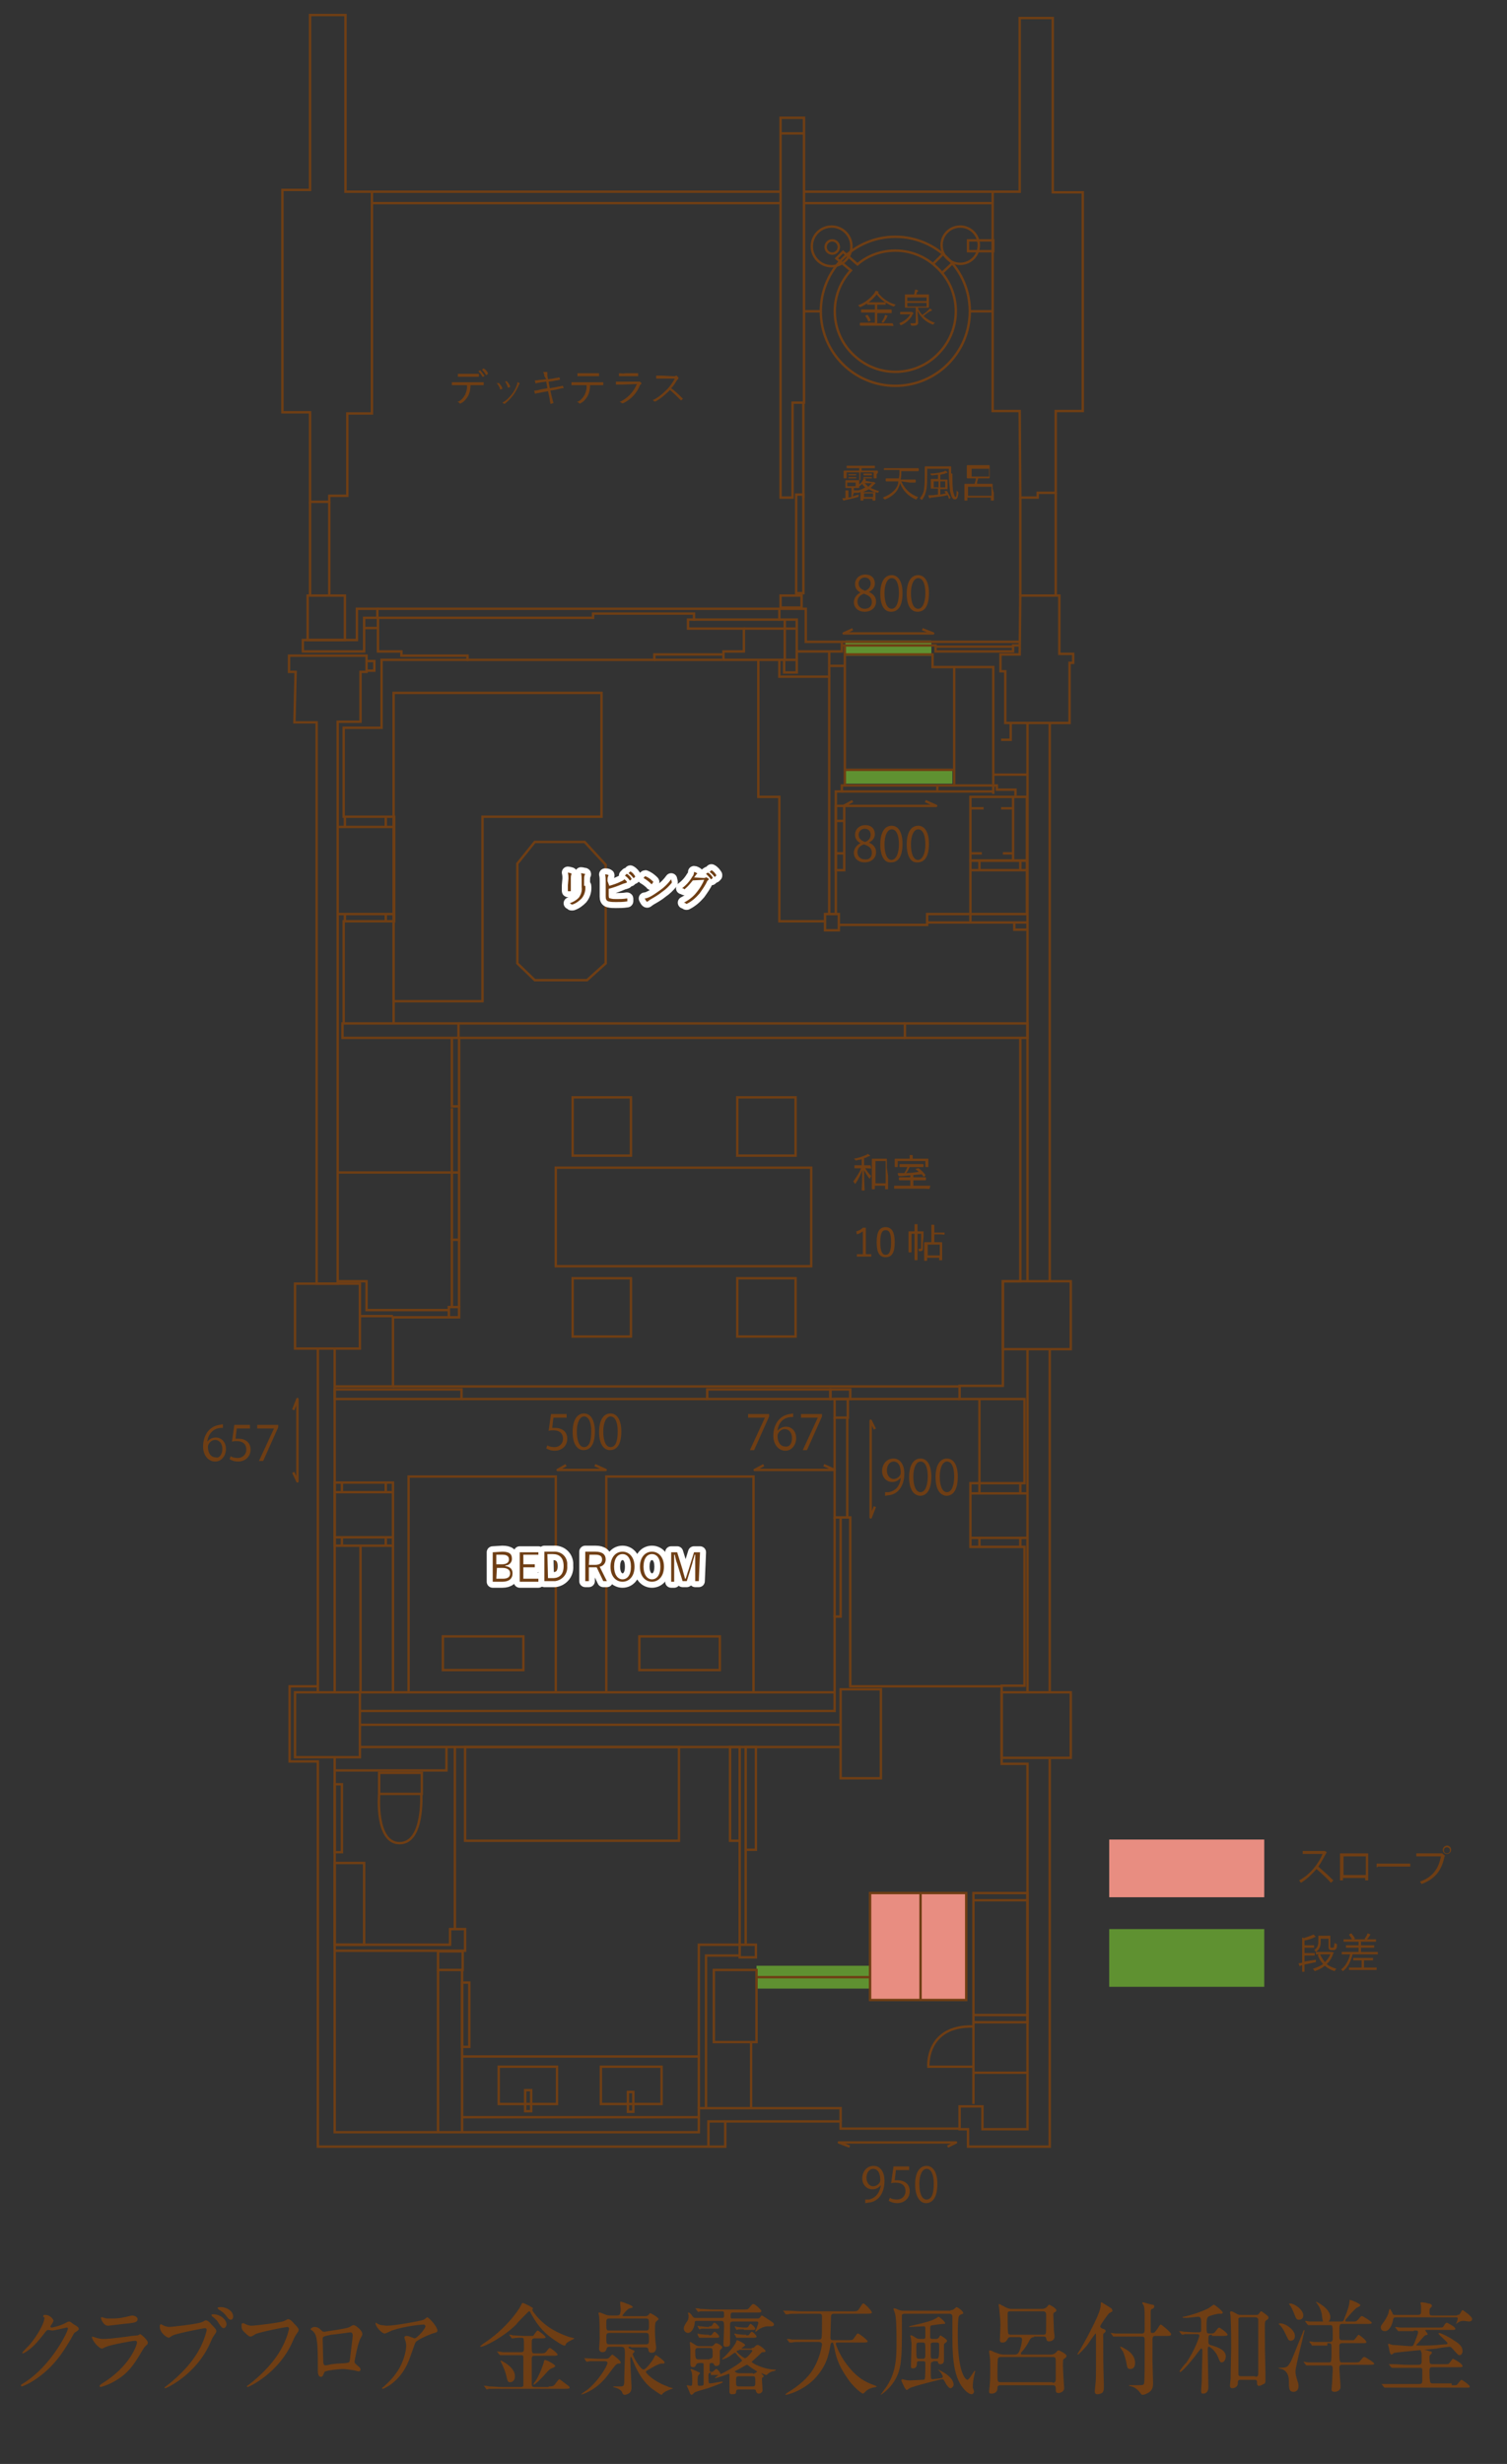 <?xml version="1.0" encoding="utf-8"?>
<!-- Generator: Adobe Illustrator 27.4.0, SVG Export Plug-In . SVG Version: 6.00 Build 0)  -->
<svg version="1.1" id="レイヤー_1" xmlns="http://www.w3.org/2000/svg" xmlns:xlink="http://www.w3.org/1999/xlink" x="0px"
	 y="0px" viewBox="0 0 250.8 410" style="enable-background:new 0 0 250.8 410;" xml:space="preserve">
<rect x="0" y="0" width="250.8" height="410" fill="#333333" stroke="none"/>
<style type="text/css">
	.st0{fill:#5F9131;}
	.st1{fill:#E88D81;}
	.st2{display:none;opacity:0.2;fill:#EAE4D0;enable-background:new    ;}
	.st3{fill:none;stroke:#6F3E14;stroke-width:0.4;stroke-miterlimit:10;}
	.st4{fill:#6F3E14;}
	.st5{fill:none;stroke:#6F3E14;stroke-width:0.4;stroke-linejoin:round;stroke-miterlimit:10;}
	.st6{fill:none;stroke:#FFFFFF;stroke-width:2;stroke-linecap:round;stroke-linejoin:round;}
</style>
<g id="レイヤー_4">
	<rect x="140.7" y="106.6" class="st0" width="14.3" height="2.5"/>
	<rect x="140.7" y="127.9" class="st0" width="17.8" height="2.5"/>
	<rect x="125.9" y="327.1" class="st0" width="18.8" height="3.8"/>
	<rect x="184.6" y="321" class="st0" width="25.8" height="9.6"/>
	<rect x="144.8" y="314.9" class="st1" width="16.1" height="17.9"/>
	<rect x="184.6" y="306.1" class="st1" width="25.8" height="9.6"/>
</g>
<g id="レイヤー_1_00000168108024648742568580000001170264867565761208_">
	<rect x="-209.6" class="st2" width="640" height="410"/>
	<polygon class="st3" points="51.6,2.5 57.5,2.5 57.5,31.9 61.9,31.9 61.9,68.8 57.8,68.8 57.8,82.5 54.8,82.5 54.8,83.5 51.6,83.5 
		51.6,68.6 47,68.6 47,31.6 51.6,31.6 	"/>
	<polygon class="st3" points="169.7,68.4 165.2,68.4 165.2,31.9 169.7,31.9 169.7,3 175.2,3 175.2,32 180.2,32 180.2,68.4 
		175.7,68.4 175.7,82 172.7,82 172.7,82.8 169.8,82.8 	"/>
	<line class="st3" x1="61.9" y1="31.9" x2="129.9" y2="31.9"/>
	<polygon class="st3" points="129.9,82.8 129.9,19.6 133.8,19.6 133.8,67 131.9,67 131.9,82.8 	"/>
	<line class="st3" x1="61.9" y1="33.8" x2="129.9" y2="33.8"/>
	<line class="st3" x1="133.8" y1="31.9" x2="165.2" y2="31.9"/>
	<line class="st3" x1="133.8" y1="33.8" x2="165.2" y2="33.8"/>
	<line class="st3" x1="129.9" y1="22.2" x2="133.8" y2="22.2"/>
	<rect x="51.2" y="99.1" class="st3" width="6.2" height="7.4"/>
	<polygon class="st3" points="50.4,108.4 50.4,106.5 59.4,106.5 59.4,101.3 62.8,101.3 62.8,102.8 60.6,102.8 60.6,108.4 	"/>
	<line class="st3" x1="54.8" y1="83.5" x2="54.8" y2="99.1"/>
	<line class="st3" x1="175.7" y1="82" x2="175.7" y2="99.1"/>
	<polygon class="st3" points="169.8,99.1 176.3,99.1 176.3,108.8 178.6,108.8 178.6,110.3 178,110.3 178,120.3 167.3,120.3 
		167.3,111.7 166.5,111.7 166.5,108.9 169.7,108.9 	"/>
	<line class="st3" x1="169.8" y1="82.8" x2="169.8" y2="99.1"/>
	<rect x="132.5" y="82.3" class="st3" width="1.2" height="16.4"/>
	<line class="st3" x1="133.7" y1="67" x2="133.7" y2="82.8"/>
	<rect x="129.9" y="99.1" class="st3" width="3.5" height="2"/>
	<line class="st3" x1="62.8" y1="101.3" x2="129.9" y2="101.3"/>
	<polyline class="st3" points="130.4,109.8 120.4,109.8 120.4,108.4 123.8,108.4 123.8,104.6 114.5,104.6 114.5,103.1 115.5,103.1 
		115.5,102.1 98.7,102.1 98.7,102.8 98.3,102.8 62.9,102.8 62.9,108.4 66.8,108.4 66.8,109.1 77.8,109.1 77.8,109.8 63.5,109.8 
		63.5,121.1 57.2,121.1 57.2,135.9 65.6,135.9 65.6,153.3 57.2,153.3 57.2,170.3 	"/>
	<line class="st3" x1="115.3" y1="103.1" x2="129.7" y2="103.1"/>
	<polyline class="st3" points="129.7,101.3 129.7,103.1 132.6,103.1 132.6,108.4 140.1,108.4 140.1,106.8 134.1,106.8 134.1,101.3 
		129.7,101.3 	"/>
	<line class="st3" x1="51.6" y1="83.5" x2="51.6" y2="99.1"/>
	<rect x="161.1" y="40" class="st3" width="4.2" height="1.8"/>
	<path class="st3" d="M149,41.7c-2.3,0-4.6,0.8-6.3,2.3l0,0l-2.4-2.1l-1.1,1.1l2.4,2l0,0c-3.8,4.1-3.5,10.5,0.6,14.2
		c4.1,3.8,10.5,3.5,14.2-0.6c3.8-4.1,3.5-10.5-0.6-14.2C154,42.7,151.6,41.7,149,41.7L149,41.7z"/>
	<circle class="st3" cx="149" cy="51.8" r="12.4"/>
	<circle class="st3" cx="138.4" cy="41" r="3.3"/>
	<circle class="st3" cx="138.5" cy="41.1" r="1.1"/>
	<line class="st3" x1="133.8" y1="51.8" x2="136.7" y2="51.8"/>
	<line class="st3" x1="161.4" y1="51.8" x2="165.2" y2="51.8"/>
	<circle class="st3" cx="159.8" cy="40.8" r="3.1"/>
	<line class="st3" x1="155.3" y1="43.9" x2="157" y2="42.2"/>
	<line class="st3" x1="158.6" y1="43.7" x2="156.8" y2="45.4"/>
	<polygon class="st3" points="49.2,111.8 48.1,111.8 48.1,109.1 61,109.1 61,111.8 60,111.8 60,120.1 56.2,120.1 56.2,213.6 
		52.7,213.6 52.7,120.2 49,120.2 	"/>
	<line class="st3" x1="60.6" y1="104.5" x2="62.8" y2="104.5"/>
	<polyline class="st3" points="61,110 62.3,110 62.3,111.6 61,111.6 	"/>
	<line class="st3" x1="56.2" y1="137.6" x2="65.5" y2="137.6"/>
	<line class="st3" x1="64.2" y1="135.9" x2="64.2" y2="137.6"/>
	<line class="st3" x1="57.4" y1="135.9" x2="57.4" y2="137.6"/>
	<line class="st3" x1="65.5" y1="153.3" x2="65.5" y2="170.3"/>
	<line class="st3" x1="56.2" y1="152.1" x2="65.5" y2="152.1"/>
	<line class="st3" x1="64.2" y1="152.1" x2="64.2" y2="153.3"/>
	<line class="st3" x1="57.4" y1="152.1" x2="57.4" y2="153.3"/>
	<rect x="57" y="170.3" class="st3" width="19.3" height="2.4"/>
	<polyline class="st3" points="75.2,172.7 75.2,184.1 76.4,184.1 76.4,206.3 75.2,206.3 75.2,217.5 	"/>
	<rect x="74.7" y="217.5" class="st3" width="1.7" height="1.7"/>
	<polyline class="st3" points="56.2,213.2 61,213.2 61,218 74.7,218 	"/>
	<rect x="49.1" y="213.6" class="st3" width="10.8" height="10.8"/>
	<line class="st3" x1="56.2" y1="195.1" x2="76.4" y2="195.1"/>
	<line class="st3" x1="75.2" y1="184.4" x2="75.2" y2="206.3"/>
	<polyline class="st3" points="120.2,108.9 108.9,108.9 108.9,109.8 77.6,109.8 	"/>
	<line class="st3" x1="120.2" y1="109.8" x2="108.9" y2="109.8"/>
	<line class="st3" x1="132.7" y1="104.6" x2="123.8" y2="104.6"/>
	<line class="st3" x1="130.6" y1="103.1" x2="130.6" y2="109.8"/>
	<rect x="130.5" y="109.8" class="st3" width="2.1" height="2.1"/>
	<line class="st3" x1="132.6" y1="108.4" x2="132.6" y2="109.8"/>
	<polyline class="st3" points="129.7,109.8 129.7,112.6 138,112.6 138,152.1 	"/>
	<line class="st3" x1="140.1" y1="106.8" x2="169.7" y2="106.8"/>
	<polyline class="st3" points="169.8,107.4 168.6,107.4 168.6,108.4 155.7,108.4 155.7,107.4 140.1,107.4 	"/>
	<line class="st3" x1="168.6" y1="107.6" x2="155.7" y2="107.6"/>
	<line class="st3" x1="138" y1="108.4" x2="138" y2="112.6"/>
	<polyline class="st3" points="140.6,107.4 140.6,130.7 140.1,130.7 140.1,131.7 139.1,131.7 139.1,152.1 	"/>
	<line class="st3" x1="138" y1="110.8" x2="140.6" y2="110.8"/>
	<polyline class="st3" points="140.6,108.9 155.2,108.9 155.2,111 165.3,111 165.3,130.5 	"/>
	<line class="st3" x1="158.8" y1="111" x2="158.8" y2="130.5"/>
	<line class="st3" x1="140.6" y1="128.1" x2="158.8" y2="128.1"/>
	<polyline class="st3" points="140.6,130.7 165.3,130.7 165.9,130.7 165.9,131.4 169,131.4 169,132.4 	"/>
	<line class="st3" x1="165.3" y1="130.7" x2="165.3" y2="132.1"/>
	<line class="st3" x1="140.1" y1="131.7" x2="165.3" y2="131.7"/>
	<line class="st3" x1="156" y1="130.7" x2="156" y2="131.5"/>
	<line class="st3" x1="171" y1="120.3" x2="171" y2="213.2"/>
	<line class="st3" x1="174.7" y1="120.3" x2="174.7" y2="213.2"/>
	<polyline class="st3" points="168.2,120.3 168.2,123.1 166.6,123.1 	"/>
	<line class="st3" x1="165.3" y1="128.9" x2="171" y2="128.9"/>
	<rect x="161.5" y="132.6" class="st3" width="9.4" height="10.6"/>
	<rect x="161.5" y="143.2" class="st3" width="9.4" height="8.9"/>
	<line class="st3" x1="168.6" y1="132.6" x2="168.6" y2="143.2"/>
	<line class="st3" x1="161.5" y1="134.5" x2="163.7" y2="134.5"/>
	<line class="st3" x1="166.6" y1="134.5" x2="168.6" y2="134.5"/>
	<line class="st3" x1="161.5" y1="142" x2="163.4" y2="142"/>
	<line class="st3" x1="166.9" y1="142" x2="168.6" y2="142"/>
	<line class="st3" x1="161.5" y1="144.8" x2="171" y2="144.8"/>
	<line class="st3" x1="169.8" y1="143.2" x2="169.8" y2="144.8"/>
	<line class="st3" x1="163" y1="143.2" x2="163" y2="144.8"/>
	<rect x="139.1" y="134.1" class="st3" width="1.4" height="10.7"/>
	<line class="st3" x1="139.1" y1="142" x2="140.6" y2="142"/>
	<line class="st3" x1="139.1" y1="136.6" x2="140.6" y2="136.6"/>
	<rect x="137.3" y="152.1" class="st3" width="2.3" height="2.7"/>
	<polyline class="st3" points="161.5,152.1 154.3,152.1 154.3,153.9 139.6,153.9 	"/>
	<polyline class="st3" points="154.3,153.5 168.8,153.5 168.8,154.7 171,154.7 	"/>
	<line class="st3" x1="161.5" y1="152.1" x2="161.5" y2="153.5"/>
	<line class="st3" x1="168.8" y1="153.5" x2="171" y2="153.5"/>
	<polyline class="st3" points="126.2,109.8 126.2,132.6 129.7,132.6 129.7,153.3 137.3,153.3 	"/>
	<rect x="150.6" y="170.3" class="st3" width="20.4" height="2.4"/>
	<line class="st3" x1="76.4" y1="170.3" x2="150.6" y2="170.3"/>
	<line class="st3" x1="150.6" y1="172.7" x2="76.4" y2="172.7"/>
	<polyline class="st3" points="169.8,172.7 169.8,213.2 166.9,213.2 166.9,230.6 159.7,230.6 159.7,232.8 170.5,232.8 170.5,246.8 
		161.5,246.8 161.5,257.4 170.5,257.4 170.5,280.5 166.7,280.5 166.7,293.5 171,293.5 171,354.3 163.5,354.3 163.5,350.5 
		159.7,350.5 159.7,354.3 161.1,354.3 161.1,357.2 174.7,357.2 174.7,292.7 	"/>
	<rect x="166.7" y="281.6" class="st3" width="11.5" height="10.9"/>
	<rect x="166.9" y="213.2" class="st3" width="11.3" height="11.3"/>
	<line class="st3" x1="171" y1="224.5" x2="171" y2="281.6"/>
	<line class="st3" x1="174.7" y1="224.5" x2="174.7" y2="281.6"/>
	<line class="st3" x1="163" y1="232.8" x2="163" y2="246.8"/>
	<line class="st3" x1="161.5" y1="248.5" x2="171" y2="248.5"/>
	<line class="st3" x1="161.5" y1="255.9" x2="171" y2="255.9"/>
	<line class="st3" x1="169.8" y1="255.9" x2="169.8" y2="257.4"/>
	<line class="st3" x1="163" y1="255.9" x2="163" y2="257.4"/>
	<line class="st3" x1="163" y1="246.8" x2="163" y2="248.5"/>
	<line class="st3" x1="169.8" y1="246.8" x2="169.8" y2="248.5"/>
	<line class="st3" x1="52.9" y1="224.4" x2="52.9" y2="281.6"/>
	<line class="st3" x1="55.7" y1="224.5" x2="55.7" y2="281.6"/>
	<rect x="49.1" y="281.6" class="st3" width="10.8" height="10.8"/>
	<polyline class="st3" points="74.7,219.2 65.4,219.2 65.4,230.7 55.7,230.7 	"/>
	<rect x="55.7" y="231.2" class="st3" width="21.1" height="1.6"/>
	<rect x="117.7" y="231.2" class="st3" width="20.5" height="1.6"/>
	<rect x="138.2" y="231.2" class="st3" width="3.3" height="1.6"/>
	<rect x="138.9" y="232.8" class="st3" width="2.2" height="3.1"/>
	<line class="st3" x1="65.4" y1="230.7" x2="159.7" y2="230.7"/>
	<line class="st3" x1="76.9" y1="232.8" x2="117.7" y2="232.8"/>
	<line class="st3" x1="141.5" y1="232.8" x2="159.7" y2="232.8"/>
	<polyline class="st3" points="138.9,235.9 138.9,252.5 141.5,252.5 141.5,280.6 146.5,280.6 166.7,280.6 	"/>
	<polyline class="st3" points="139.9,252.5 139.9,269 138.9,269 138.9,284.7 60,284.7 	"/>
	<rect x="55.7" y="246.7" class="st3" width="9.7" height="10.5"/>
	<line class="st3" x1="55.7" y1="248.3" x2="65.4" y2="248.3"/>
	<line class="st3" x1="55.7" y1="255.8" x2="65.4" y2="255.8"/>
	<line class="st3" x1="64.2" y1="255.8" x2="64.2" y2="257.2"/>
	<line class="st3" x1="56.9" y1="255.8" x2="56.9" y2="257.2"/>
	<line class="st3" x1="56.9" y1="246.7" x2="56.9" y2="248.3"/>
	<line class="st3" x1="64.2" y1="246.7" x2="64.2" y2="248.3"/>
	<line class="st3" x1="60" y1="257.2" x2="60" y2="281.6"/>
	<line class="st3" x1="65.4" y1="257.2" x2="65.4" y2="281.6"/>
	<line class="st3" x1="60" y1="281.6" x2="138.9" y2="281.6"/>
	<line class="st3" x1="138.9" y1="252.5" x2="138.9" y2="269"/>
	<line class="st3" x1="76.4" y1="172.7" x2="76.4" y2="184.1"/>
	<line class="st3" x1="76.4" y1="206.3" x2="76.4" y2="217.5"/>
	<line class="st3" x1="60" y1="219" x2="65.4" y2="219"/>
	<rect x="139.9" y="281.1" class="st3" width="6.7" height="14.8"/>
	<line class="st3" x1="60" y1="287" x2="139.9" y2="287"/>
	<line class="st3" x1="60" y1="290.7" x2="139.9" y2="290.7"/>
	<polyline class="st3" points="52.9,280.6 48.2,280.6 48.2,293.1 52.9,293.1 52.9,357.2 120.7,357.2 120.7,353 139.9,353 
		139.9,354.2 159.7,354.2 	"/>
	<polyline class="st3" points="55.7,292.5 55.7,354.8 116.3,354.8 116.3,350.8 139.9,350.8 139.9,353 	"/>
	<polyline class="st3" points="120.7,353 117.9,353 117.9,357.2 	"/>
	<polyline class="st3" points="55.7,294.6 74.3,294.6 74.3,290.7 	"/>
	<rect x="55.7" y="310" class="st3" width="4.9" height="13.6"/>
	<polyline class="st3" points="55.7,324.6 77.4,324.6 77.4,321 74.9,321 74.9,323.6 55.7,323.6 	"/>
	<rect x="55.7" y="296.9" class="st3" width="1.2" height="11.3"/>
	<line class="st3" x1="75.7" y1="290.7" x2="75.7" y2="321"/>
	<rect x="77.4" y="290.7" class="st3" width="35.6" height="15.6"/>
	<rect x="121.5" y="290.7" class="st3" width="1.6" height="15.6"/>
	<rect x="124.1" y="290.7" class="st3" width="1.7" height="17.1"/>
	<line class="st3" x1="123.1" y1="306.3" x2="123.1" y2="323.6"/>
	<line class="st3" x1="124.1" y1="307.8" x2="124.1" y2="323.6"/>
	<rect x="162" y="315" class="st3" width="9" height="21.5"/>
	<rect x="144.8" y="315" class="st3" width="16" height="17.8"/>
	<rect x="118.8" y="327.8" class="st3" width="7.1" height="12"/>
	<rect x="123.1" y="323.6" class="st3" width="2.7" height="2.1"/>
	<rect x="72.9" y="324.7" class="st3" width="4.1" height="3.1"/>
	<rect x="63.1" y="295" class="st3" width="7.1" height="3.5"/>
	<line class="st3" x1="72.9" y1="327.8" x2="72.9" y2="354.8"/>
	<line class="st3" x1="76.9" y1="327.8" x2="76.9" y2="354.8"/>
	<line class="st3" x1="76.9" y1="342.2" x2="116.3" y2="342.2"/>
	<polyline class="st3" points="123.1,323.6 116.3,323.6 116.3,350.8 	"/>
	<polyline class="st3" points="123.1,325.4 117.5,325.4 117.5,350.8 	"/>
	<rect x="76.9" y="329.9" class="st3" width="1.2" height="10.7"/>
	<line class="st3" x1="76.9" y1="352.3" x2="116.3" y2="352.3"/>
	<rect x="83" y="343.9" class="st3" width="9.7" height="6.2"/>
	<rect x="100" y="343.9" class="st3" width="10.1" height="6.2"/>
	<rect x="87.4" y="347.8" class="st3" width="1" height="3.5"/>
	<rect x="104.5" y="348.1" class="st3" width="0.9" height="3.3"/>
	<path class="st3" d="M63.1,298.5c0,0-0.7,8.2,3.4,8.2s3.6-8.2,3.6-8.2"/>
	<line class="st3" x1="141" y1="235.9" x2="141" y2="252.5"/>
	<line class="st3" x1="125.8" y1="329" x2="144.8" y2="329"/>
	<line class="st3" x1="153.2" y1="315" x2="153.2" y2="332.8"/>
	<line class="st3" x1="162" y1="316.2" x2="171" y2="316.2"/>
	<line class="st3" x1="162" y1="335.3" x2="171" y2="335.3"/>
	<line class="st3" x1="162" y1="336.5" x2="162" y2="350.1"/>
	<line class="st3" x1="162" y1="344.9" x2="171" y2="344.9"/>
	<line class="st3" x1="125" y1="339.7" x2="125" y2="350.8"/>
	<path class="st3" d="M162,343.9h-7.5c0,0-0.5-6.9,7.5-6.7"/>
	<path class="st4" d="M78.3,64.1c0,0.6-0.1,1.2-0.4,1.8c-0.3,0.5-0.7,1-1.2,1.2c-0.1,0.1-0.1,0.1-0.2,0s-0.2-0.2-0.4-0.2
		c0.6-0.2,1-0.7,1.3-1.2c0.2-0.5,0.4-1,0.3-1.6h-1.4c-0.3,0-0.7,0-1,0c-0.1,0-0.1,0-0.1-0.1s0-0.3,0-0.4c0.4,0,0.7,0,1.1,0h2.9
		c0.5,0,0.8,0,1.2,0c0.1,0,0.1,0,0.1,0.1V64c0,0.1,0,0.1-0.1,0.1c-0.4,0-0.8,0-1.2,0L78.3,64.1z M77.2,62.7c-0.3,0-0.6,0-0.9,0
		c-0.1,0-0.1,0-0.1-0.1s0-0.3,0-0.4c0.4,0,0.8,0,1.1,0h1.2c0.4,0,0.8,0,1.1,0c0.1,0,0.1,0,0.1,0.1s0,0.2,0,0.3s0,0.1-0.1,0.1
		c-0.4,0-0.8,0-1.1,0L77.2,62.7z M79.9,61.6L79.9,61.6c0.3,0.3,0.5,0.6,0.7,0.9v0.1l-0.2,0.1h-0.1l0,0c-0.2-0.3-0.4-0.7-0.7-0.9
		L79.9,61.6z M80.5,61.3L80.5,61.3c0.3,0.2,0.6,0.5,0.7,0.8c0,0,0,0,0,0.1L81,62.4h-0.1c-0.2-0.3-0.4-0.6-0.7-0.9L80.5,61.3z"/>
	<path class="st4" d="M83,63.7C83.1,63.7,83.1,63.7,83,63.7c0.3,0.3,0.5,0.6,0.6,0.9c0,0.1,0,0.1,0,0.1c-0.1,0-0.2,0.1-0.3,0.1
		c-0.1,0-0.1,0-0.1-0.1c-0.1-0.4-0.3-0.7-0.6-1C82.8,63.8,82.9,63.8,83,63.7z M86.5,63.8C86.5,63.8,86.6,63.9,86.5,63.8L86.5,63.8
		c-0.1,0.2-0.2,0.3-0.2,0.4c-0.3,0.6-0.6,1.2-1,1.7s-0.8,0.9-1.3,1.3h-0.1c-0.1-0.1-0.2-0.1-0.3-0.2c0.6-0.3,1.1-0.8,1.5-1.3
		s0.7-1,0.9-1.6c0.1-0.2,0.1-0.4,0.1-0.5C86.2,63.6,86.4,63.7,86.5,63.8L86.5,63.8z M84.3,63.4L84.3,63.4c0.3,0.3,0.5,0.6,0.6,0.9
		c0,0.1,0,0.1,0,0.1c-0.1,0-0.2,0.1-0.3,0.1c0,0-0.1,0-0.1-0.1c-0.1-0.3-0.3-0.7-0.5-1C84.1,63.5,84.2,63.5,84.3,63.4L84.3,63.4z"/>
	<path class="st4" d="M90.6,62.6c0-0.2-0.1-0.5-0.2-0.7c0.2,0,0.4,0,0.6,0c0.1,0,0.1,0.1,0.1,0.1c0,0.2,0,0.4,0,0.5l0.1,0.6L92,63
		c0.3-0.1,0.7-0.1,1-0.2h0.1c0,0.1,0.1,0.2,0.1,0.3c0,0,0,0.1-0.1,0.1c-0.3,0.1-0.7,0.1-1,0.2l-0.8,0.1l0.2,1.1l1.1-0.2
		c0.4-0.1,0.7-0.1,1-0.2c0.1,0,0.1,0,0.1,0c0,0.1,0,0.2,0.1,0.3c0,0.1,0,0.1-0.1,0.1c-0.3,0-0.6,0.1-1,0.2L91.6,65l0.2,0.9
		c0.1,0.4,0.2,0.8,0.3,1.1c0,0.1,0,0.1-0.1,0.1s-0.2,0.1-0.3,0.1c-0.1,0-0.1,0-0.1-0.1c-0.1-0.3-0.1-0.7-0.2-1.1l-0.2-0.9l-1.1,0.2
		c-0.4,0.1-0.7,0.1-1,0.2c-0.1,0-0.1,0-0.1-0.1s-0.1-0.3-0.1-0.4c0.4,0,0.7-0.1,1.1-0.2l1.1-0.2l-0.2-1.1l-0.8,0.1
		c-0.4,0.1-0.7,0.1-0.9,0.2c-0.1,0-0.1,0-0.1-0.1S89,63.4,89,63.3c0.4,0,0.7-0.1,1.1-0.1l0.8-0.1L90.6,62.6z"/>
	<path class="st4" d="M98.2,64.1c0,0.6-0.1,1.2-0.4,1.8c-0.3,0.5-0.7,1-1.2,1.2c-0.1,0.1-0.1,0.1-0.2,0s-0.2-0.2-0.4-0.2
		c0.6-0.2,1-0.7,1.3-1.2c0.2-0.5,0.4-1,0.3-1.6h-1.4c-0.3,0-0.7,0-1,0c-0.1,0-0.1,0-0.1-0.1s0-0.3,0-0.4c0.4,0,0.7,0,1.1,0h2.9
		c0.5,0,0.8,0,1.2,0c0.1,0,0.1,0,0.1,0.1V64c0,0.1,0,0.1-0.1,0.1c-0.4,0-0.8,0-1.2,0L98.2,64.1z M97.2,62.6c-0.3,0-0.6,0-1,0
		c-0.1,0-0.1,0-0.1-0.1s0-0.3,0-0.4c0.4,0,0.8,0,1.1,0h1.3c0.4,0,0.8,0,1.1,0c0.1,0,0.1,0,0.1,0.1s0,0.2,0,0.3s0,0.1-0.1,0.1
		c-0.4,0-0.8,0-1.1,0C98.5,62.6,97.2,62.6,97.2,62.6z"/>
	<path class="st4" d="M103.5,64c-0.4,0-0.7,0-0.9,0c-0.1,0-0.1,0-0.1-0.1s0-0.3,0-0.4c0.3,0,0.7,0,1.1,0h2.4c0.1,0,0.2,0,0.3,0
		c0.1,0,0.1,0,0.2,0c0.1,0.1,0.2,0.2,0.2,0.2c0.1,0.1,0.1,0.1,0,0.2c-0.1,0.1-0.1,0.1-0.2,0.2c-0.5,1.3-1.5,2.4-2.8,3
		c-0.1,0-0.1,0-0.2,0c-0.1-0.1-0.2-0.2-0.4-0.2c1.3-0.6,2.3-1.6,2.9-3L103.5,64z M104,62.6c-0.4,0-0.6,0-0.9,0c-0.1,0-0.1,0-0.1-0.1
		s0-0.3,0-0.4c0.4,0,0.7,0.1,1.1,0h1c0.4,0,0.7,0,1,0c0.1,0,0.1,0,0.1,0.1s0,0.2,0,0.3s0,0.1-0.1,0.1c-0.3,0-0.6,0-1,0L104,62.6z"/>
	<path class="st4" d="M112.1,62.6c0.2,0,0.3,0,0.4-0.1h0.1c0.1,0.1,0.2,0.2,0.3,0.3c0,0.1,0,0.1,0,0.2c-0.1,0.1-0.1,0.2-0.2,0.2
		c-0.3,0.5-0.6,1-1,1.4c0.7,0.5,1.3,1.1,1.9,1.7c0.1,0.1,0.1,0.1,0,0.1c-0.1,0.1-0.2,0.2-0.2,0.2h-0.1c-0.6-0.6-1.2-1.2-1.8-1.7
		c-0.7,0.7-1.5,1.4-2.4,1.9c-0.1,0-0.1,0-0.2,0c-0.1-0.1-0.2-0.2-0.3-0.2c0.9-0.4,1.7-1.1,2.4-1.8c0.5-0.5,0.9-1.1,1.3-1.8h-2
		c-0.4,0-0.7,0-1,0c-0.1,0-0.1,0-0.1-0.1s0-0.3,0-0.4c0.3,0,0.6,0,1,0L112.1,62.6z"/>
	<path class="st4" d="M148.9,50.9C148.8,51,148.8,51,148.9,50.9c-0.1,0.1-0.2,0.1-0.2,0.1c-1.1-0.4-2.1-1.1-2.8-2
		c-0.7,0.9-1.6,1.6-2.7,2.1c-0.1,0-0.1,0-0.2-0.1c-0.1-0.1-0.1-0.2-0.2-0.2c1.1-0.4,2-1.1,2.7-2c0.1-0.1,0.1-0.2,0.2-0.4
		c0.1,0,0.3,0,0.4,0.1c0.1,0,0.1,0,0.1,0.1c0,0,0,0,0,0.1c0,0,0,0-0.1,0c0.8,1,1.8,1.7,3,2C149,50.7,148.9,50.8,148.9,50.9z
		 M148.7,54.2L148.7,54.2c-0.1,0.1-0.3,0-1,0h-3.6c-0.6,0-0.9,0-0.9,0s-0.1,0-0.1-0.1v-0.3c0,0,0-0.1,0.1-0.1s0.3,0,0.9,0h1.5V52
		h-1.3c-0.7,0-0.9,0-0.9,0s-0.1,0-0.1-0.1v-0.3c0,0,0-0.1,0.1-0.1s0.3,0,0.9,0h1.3v-0.8h-0.4c-0.6,0-0.8,0-0.8,0h-0.1v-0.3
		c0,0,0-0.1,0.1-0.1s0.2,0,0.8,0h1.3c0.6,0,0.8,0,0.8,0s0.1,0,0.1,0.1v0.3c0,0,0,0-0.1,0s-0.2,0-0.8,0H146v0.8h1.4
		c0.7,0,0.9,0,0.9,0s0.1,0,0.1,0.1V52c0,0.1,0,0.1-0.1,0.1c0,0-0.3,0-0.9,0H146v1.7h1.6c0.6,0,0.9,0,0.9,0s0.1,0,0.1,0.1L148.7,54.2
		z M144.3,52.4c0.1,0,0.1,0,0.1,0c0.2,0.3,0.4,0.6,0.5,0.9c0,0,0,0.1-0.1,0.1l-0.2,0.1c-0.1,0-0.1,0.1-0.1,0
		c-0.1-0.3-0.3-0.7-0.5-0.9c0,0,0-0.1,0.1-0.1L144.3,52.4z M147.7,52.6c0,0-0.1,0.1-0.1,0.2c-0.1,0.3-0.3,0.5-0.5,0.8l-0.1,0.1h-0.1
		c-0.1,0-0.1-0.1-0.2-0.1c0.2-0.3,0.4-0.6,0.5-0.9c0-0.1,0.1-0.2,0.1-0.3c0.1,0,0.2,0.1,0.3,0.1C147.7,52.5,147.8,52.5,147.7,52.6
		C147.8,52.6,147.7,52.6,147.7,52.6L147.7,52.6z"/>
	<path class="st4" d="M151.4,51.9c0.1,0,0.1,0,0.2,0c0,0,0,0,0.1,0c0,0,0.1,0,0.2,0.1s0.1,0.1,0.1,0.2c0,0,0,0.1-0.1,0.1
		s-0.1,0.1-0.1,0.2c-0.4,0.7-1.1,1.3-1.8,1.6h-0.1c0,0-0.1,0-0.1-0.1s-0.1-0.2-0.2-0.2c0.8-0.3,1.5-0.8,1.9-1.5h-0.9
		c-0.5,0-0.6,0-0.7,0s-0.1,0-0.1-0.1V52c0,0,0-0.1,0.1-0.1s0.2,0,0.7,0H151.4z M152.8,51.4c0.2,0.4,0.4,0.7,0.7,1
		c0.3-0.2,0.7-0.5,1-0.8c0.1-0.1,0.2-0.2,0.2-0.3c0.1,0.1,0.2,0.1,0.3,0.2c0.1,0,0.1,0.1,0.1,0.1s0,0.1-0.1,0.1
		c-0.1,0.1-0.3,0.1-0.4,0.2c-0.3,0.2-0.6,0.4-0.9,0.7c0.6,0.5,1.2,0.9,1.9,1.1c-0.1,0.1-0.2,0.1-0.2,0.2c0,0.1-0.1,0.1-0.1,0.1h-0.1
		c-1.1-0.4-2-1.2-2.5-2.3c0,0.8,0.1,1.3,0.1,2c0,0.2-0.1,0.3-0.2,0.4c-0.3,0.1-0.5,0.1-0.8,0.1c-0.1,0-0.1,0-0.2-0.1
		c0-0.1-0.1-0.2-0.1-0.3c0.2,0,0.3,0,0.5,0c0.4,0,0.4-0.1,0.4-0.3v-2.3h-0.8c-0.7,0-0.9,0-0.9,0s-0.1,0-0.1-0.1s0-0.2,0-0.6v-0.9
		c0-0.4,0-0.6,0-0.6s0,0,0.1,0s0.3,0,0.9,0h0.5c0.1-0.1,0.1-0.3,0.1-0.4c0-0.1,0.1-0.3,0.1-0.4c0.1,0,0.3,0,0.4,0.1
		c0,0,0.1,0,0.1,0.1s0,0.1-0.1,0.1c-0.1,0.1-0.1,0.1-0.1,0.2l-0.1,0.3h1.1c0.7,0,0.9,0,0.9,0h0.1c0,0,0,0.2,0,0.6v0.9
		c0,0.4,0,0.6,0,0.6s0,0.1-0.1,0.1s-0.3,0-0.9,0h-0.8V51.4z M154.2,49.5H151v0.6h3.2V49.5z M154.2,50.4H151V51h3.2V50.4z"/>
	<path class="st4" d="M141.9,82.6c0.3-0.1,0.6-0.2,1-0.3c0,0.1,0,0.1,0,0.2s0,0.1-0.1,0.2c-0.6,0.2-1.2,0.3-2,0.5
		c-0.1,0-0.2,0-0.3,0.1h-0.1c0,0,0,0-0.1-0.1c0-0.1-0.1-0.2-0.1-0.3c0.2,0,0.3,0,0.5,0v-0.6c0-0.2,0-0.5,0-0.7c0.2,0,0.3,0,0.4,0
		c0,0,0.1,0,0.1,0.1v0.1c0,0.2,0,0.3,0,0.5v0.5l0.5-0.1v-1.5h-0.2c-0.5,0-0.6,0-0.7,0s-0.1,0-0.1-0.1s0-0.1,0-0.4v-0.3
		c0-0.3,0-0.4,0-0.4s0-0.1,0.1-0.1s0.2,0,0.7,0h0.7c0.5,0,0.6,0,0.7,0s0.1,0,0.1,0.1s0,0.1,0,0.4v0.3c0,0.3,0,0.4,0,0.4
		s0,0.1-0.1,0.1s-0.2,0-0.7,0h-0.1v0.4h0.4c0.2,0,0.3,0,0.4,0s0.1,0,0.1,0.1v0.2c0,0,0,0.1-0.1,0.1s-0.1,0-0.4,0h-0.4L141.9,82.6z
		 M145.9,78.9c0,0.5,0,0.6,0,0.6s0,0.1-0.1,0.1h-0.3c0,0-0.1,0-0.1-0.1v-0.9h-2.2v0.6c0,0.4,0,0.6,0,0.6s0,0.1-0.1,0.1H143
		c0,0,0,0,0-0.1s0-0.2,0-0.6v-0.6h-2.1v0.9c0,0,0,0.1-0.1,0.1h-0.3c0,0-0.1,0-0.1-0.1s0-0.1,0-0.6v-0.2c0-0.2,0-0.3,0-0.3
		s0-0.1,0.1-0.1s0.3,0,0.9,0h1.6v-0.4h-1.1c-0.7,0-0.9,0-0.9,0s-0.1,0-0.1-0.1v-0.3c0,0,0,0,0.1,0s0.3,0,0.9,0h2.8
		c0.7,0,0.9,0,0.9,0l0,0v0.3v0.1c0,0-0.3,0-0.9,0h-1.3v0.4h1.7c0.6,0,0.9,0,0.9,0s0.1,0,0.1,0.1s0,0.1,0,0.3L145.9,78.9z
		 M142.4,80.3H141v0.6h1.4V80.3z M142.5,79.1L142.5,79.1c-0.1,0-0.2,0-0.5,0h-0.3c-0.3,0-0.4,0-0.4,0h-0.1v-0.2c0,0,0,0,0.1,0
		s0.1,0,0.4,0h0.3c0.3,0,0.4,0,0.4,0h0.1V79.1z M142.5,79.6C142.5,79.7,142.5,79.7,142.5,79.6c-0.1,0-0.2,0-0.5,0h-0.3
		c-0.3,0-0.4,0-0.4,0h-0.1v-0.2c0,0,0,0,0.1,0s0.1,0,0.4,0h0.3c0.3,0,0.4,0,0.4,0h0.1V79.6z M145.1,80.2c0.1,0,0.1,0,0.2,0
		c0,0,0,0,0.1,0c0,0,0.1,0,0.2,0.1s0.1,0.1,0.1,0.1s0,0.1-0.1,0.1s-0.1,0.1-0.1,0.1c-0.2,0.2-0.4,0.4-0.6,0.6
		c0.5,0.2,0.9,0.4,1.4,0.5c-0.1,0.1-0.1,0.1-0.1,0.2s-0.1,0.1-0.1,0.1c-0.1,0-0.3-0.1-0.4-0.1l0,0c0,0,0,0.1,0,0.3v0.3
		c0,0.6,0,0.7,0,0.7s0,0.1-0.1,0.1h-0.3c0,0-0.1,0-0.1-0.1V83h-1.5v0.2c0,0,0,0.1-0.1,0.1h-0.3c0,0-0.1,0-0.1-0.1s0-0.1,0-0.7v-0.2
		c0-0.2,0-0.3,0-0.4l-0.4,0.1c-0.1,0-0.1,0-0.2-0.1c0-0.1-0.1-0.1-0.1-0.2c0.5-0.1,1-0.3,1.5-0.6c-0.2-0.2-0.4-0.3-0.5-0.6
		c-0.2,0.2-0.3,0.3-0.5,0.4l-0.1,0.1c0,0-0.1,0-0.1-0.1l-0.1-0.1c0.4-0.2,0.7-0.5,0.9-0.9c0.1-0.1,0.1-0.2,0.1-0.3
		c0.1,0,0.2,0.1,0.3,0.1c0,0,0.1,0,0.1,0.1v0.1L144,80l0,0L145.1,80.2z M144.9,81.9c0.5,0,0.6,0,0.7,0c-0.4-0.1-0.7-0.3-1-0.5
		c-0.3,0.2-0.6,0.3-1,0.5c0.1,0,0.3,0,0.6,0H144.9z M145.1,79.1L145.1,79.1c-0.1,0-0.2,0-0.5,0h-0.4c-0.3,0-0.4,0-0.4,0
		s-0.1,0-0.1-0.1v-0.2c0,0,0,0,0.1,0s0.1,0,0.4,0h0.4c0.3,0,0.4,0,0.4,0h0.1V79.1z M145.1,79.6C145.1,79.7,145.1,79.7,145.1,79.6
		c-0.1,0-0.2,0-0.5,0h-0.4c-0.3,0-0.4,0-0.4,0h-0.1v-0.2c0,0,0,0,0.1,0s0.1,0,0.4,0h0.4c0.3,0,0.4,0,0.4,0h0.1V79.6z M145.3,82.1
		h-1.5v0.6h1.5V82.1z M143.9,80.4c0.2,0.2,0.4,0.4,0.6,0.6c0.2-0.2,0.4-0.4,0.6-0.6H143.9z"/>
	<path class="st4" d="M150,80.1c0.5,1.2,1.5,2.2,2.8,2.6c-0.1,0.1-0.2,0.2-0.2,0.3c0,0.1-0.1,0.1-0.1,0.1h-0.1
		c-1.2-0.5-2.2-1.5-2.6-2.7c-0.1,0.4-0.3,0.9-0.5,1.2c-0.5,0.7-1.2,1.2-2,1.5c-0.1,0-0.1,0-0.2-0.1c-0.1-0.1-0.1-0.2-0.2-0.2
		c0.8-0.3,1.5-0.7,2.1-1.4c0.3-0.4,0.5-0.8,0.5-1.3h-1.1c-0.7,0-0.9,0-0.9,0s-0.1,0-0.1-0.1v-0.3c0,0,0-0.1,0.1-0.1s0.3,0,0.9,0h1.2
		c0.1-0.5,0.1-0.9,0.1-1.4h-1.6c-0.6,0-0.8,0-0.9,0s-0.1,0-0.1-0.1V78c0,0,0-0.1,0.1-0.1s0.2,0,0.9,0h3.8c0.6,0,0.9,0,0.9,0
		s0.1,0,0.1,0.1v0.3c0,0,0,0.1-0.1,0.1s-0.2,0-0.9,0H150c0,0.5,0,0.9-0.1,1.4h1.5c0.7,0,0.9,0,0.9,0s0.1,0,0.1,0.1v0.3
		c0,0,0,0.1-0.1,0.1s-0.3,0-0.9,0L150,80.1z"/>
	<path class="st4" d="M158.5,78.8c0,0.9,0,1.9,0.1,2.8c0.1,0.6,0.3,1.1,0.4,1.1c0.2,0,0.2-0.5,0.2-1.1c0.1,0.1,0.1,0.2,0.2,0.2
		c0.1,0.1,0.1,0.1,0.1,0.2c-0.1,0.8-0.2,1.1-0.6,1.1c-0.4,0-0.6-0.5-0.8-1.4c-0.1-1-0.2-2-0.2-3V78h-3.6v1.1c0,0.7,0,1.5-0.1,2.2
		c-0.1,0.6-0.3,1.3-0.7,1.8l-0.1,0.1c0,0,0,0-0.1-0.1s-0.2-0.1-0.2-0.2c0.4-0.5,0.7-1.1,0.7-1.7c0.1-0.7,0.1-1.4,0.1-2.1
		c0-1,0-1.4,0-1.4s0-0.1,0.1-0.1s0.3,0,0.9,0h2.4c0.7,0,0.9,0,0.9,0s0.1,0,0.1,0.1s0,0.3,0,0.9v0.2H158.5z M157.5,81.7
		c0.1,0,0.1,0,0.1,0c0.2,0.4,0.4,0.7,0.6,1.1c0,0,0,0.1-0.1,0.1L158,83h-0.1c0,0,0,0,0-0.1c-0.1-0.2-0.1-0.4-0.2-0.5
		c-0.8,0.2-1.7,0.3-2.6,0.4c-0.1,0-0.2,0-0.3,0.1h-0.1c0,0-0.1,0-0.1-0.1s-0.1-0.3-0.1-0.4c0.2,0,0.5,0,0.7,0c0.3,0,0.6-0.1,0.9-0.1
		v-1h-0.3c-0.5,0-0.7,0-0.8,0s-0.1,0-0.1,0s0-0.2,0-0.5v-0.5c0-0.3,0-0.5,0-0.5s0-0.1,0.1-0.1s0.2,0,0.8,0h0.3V79
		c-0.3,0-0.7,0.1-1,0.1c-0.1,0-0.1,0-0.2-0.1c0-0.1-0.1-0.2-0.1-0.2c0.7,0,1.4-0.1,2.1-0.3c0.2,0,0.3-0.1,0.4-0.2
		c0.1,0.1,0.2,0.1,0.3,0.2l0.1,0.1c0,0,0,0.1-0.1,0.1s-0.2,0-0.3,0.1c-0.2,0.1-0.5,0.1-0.8,0.2v0.8h0.3c0.5,0,0.7,0,0.8,0
		s0.1,0,0.1,0.1s0,0.2,0,0.5v0.5c0,0.4,0,0.5,0,0.5s0,0-0.1,0c0,0-0.2,0-0.8,0h-0.3v0.9l0.9-0.2c-0.1-0.1-0.1-0.2-0.2-0.3
		c0,0,0-0.1,0.1-0.1L157.5,81.7z M156.2,80.1h-0.8v1h0.8V80.1z M157.3,80.1h-0.8v1h0.8V80.1z"/>
	<path class="st4" d="M165.4,82c0,1,0,1.2,0,1.2s0,0.1-0.1,0.1H165c0,0-0.1,0-0.1-0.1v-0.4H161v0.4c0,0,0,0.1-0.1,0.1h-0.3
		c0,0-0.1,0-0.1-0.1s0-0.2,0-1.2v-0.6c0-0.6,0-0.8,0-0.8s0-0.1,0.1-0.1s0.3,0,0.9,0h0.7c0.1-0.3,0.2-0.6,0.2-0.9h-0.5
		c-0.7,0-0.9,0-0.9,0s-0.1,0-0.1-0.1s0-0.2,0-0.6v-0.8c0-0.4,0-0.6,0-0.6s0-0.1,0.1-0.1s0.3,0,0.9,0h1.8c0.7,0,0.9,0,0.9,0
		s0.1,0,0.1,0.1s0,0.2,0,0.6v0.8c0,0.4,0,0.6,0,0.6s0,0.1-0.1,0.1s-0.3,0-0.9,0h-0.9c-0.1,0.3-0.2,0.6-0.2,0.9h1.6
		c0.7,0,0.9,0,0.9,0s0.1,0,0.1,0.1s0,0.2,0,0.7L165.4,82z M165,81h-3.9v1.5h3.9V81z M164.6,78h-2.9v1.3h2.9V78z"/>
	<g>
		<path class="st4" d="M145,194.4C145,194.5,145,194.5,145,194.4c-0.1,0.1-0.3,0-0.8,0H144c0.3,0.5,0.6,0.9,1,1.3
			c-0.1,0.1-0.1,0.2-0.2,0.3c0,0.1,0,0.1-0.1,0.1s0,0-0.1-0.1c-0.3-0.4-0.6-0.9-0.8-1.3c0,1.8,0.1,3.2,0.1,3.3c0,0,0,0.1-0.1,0.1
			h-0.3c0,0-0.1,0-0.1-0.1s0.1-1.6,0.1-3.3c-0.3,0.8-0.6,1.5-1.1,2.2l-0.1,0.1c0,0,0,0-0.1-0.1c0-0.1-0.1-0.2-0.2-0.3
			c0.5-0.7,1-1.4,1.3-2.2H143c-0.6,0-0.8,0-0.8,0s0,0,0-0.1V194v-0.1c0,0,0.2,0,0.8,0h0.4v-1c-0.3,0.1-0.6,0.1-0.9,0.2
			c-0.1,0-0.1,0-0.2-0.1c0-0.1-0.1-0.1-0.2-0.2c0.7-0.1,1.3-0.3,2-0.6c0.1,0,0.2-0.1,0.3-0.2c0.1,0.1,0.2,0.1,0.3,0.2l0.1,0.1
			c0,0,0,0.1-0.1,0.1s-0.2,0-0.3,0.1c-0.2,0.1-0.4,0.2-0.6,0.2v1.2h0.2c0.6,0,0.8,0,0.8,0s0.1,0,0.1,0.1L145,194.4z M147.8,195.7
			c0,1.7,0,2,0,2.1s0,0.1-0.1,0.1h-0.3c0,0-0.1,0-0.1-0.1v-0.5h-1.7v0.5c0,0,0,0.1-0.1,0.1h-0.3c0,0-0.1,0-0.1-0.1s0-0.3,0-2.1v-1.2
			c0-1.2,0-1.5,0-1.6s0-0.1,0.1-0.1s0.2,0,0.7,0h0.9c0.5,0,0.7,0,0.7,0s0.1,0,0.1,0.1s0,0.3,0,1.4L147.8,195.7z M147.4,193.2h-1.7
			v3.7h1.7V193.2z"/>
		<path class="st4" d="M154.7,197.8C154.7,197.9,154.7,197.9,154.7,197.8c-0.1,0.1-0.3,0-0.9,0h-4c-0.6,0-0.8,0-0.9,0
			s-0.1,0-0.1-0.1v-0.3c0,0,0-0.1,0.1-0.1s0.2,0,0.9,0h1.7v-0.9h-0.9c-0.7,0-0.9,0-0.9,0s-0.1,0-0.1-0.1V196c0,0,0-0.1,0.1-0.1
			s0.3,0,0.9,0h0.9l0,0c0-0.2,0-0.4,0-0.6c0.2,0,0.3,0,0.4,0c0,0,0.1,0,0.1,0.1v0.1c0,0.1,0,0.3,0,0.4l0,0h1.1c0.7,0,0.9,0,0.9,0
			s0.1,0,0.1,0.1v0.3c0,0,0,0.1-0.1,0.1s-0.3,0-0.9,0H152v0.9h1.9c0.6,0,0.8,0,0.9,0s0,0,0,0.1L154.7,197.8z M154.5,193.4
			c0,0.6,0,0.6,0,0.7s0,0.1-0.1,0.1h-0.3c0,0-0.1,0-0.1-0.1v-0.9h-4.6v0.9c0,0,0,0.1-0.1,0.1H149c0,0-0.1,0-0.1-0.1s0-0.1,0-0.7
			v-0.2c0-0.2,0-0.3,0-0.3s0-0.1,0.1-0.1s0.3,0,0.9,0h1.5v-0.1c0-0.2,0-0.4,0-0.5c0.2,0,0.3,0,0.4,0c0,0,0.1,0,0.1,0.1v0.1
			c0,0.1,0,0.2,0,0.3v0.1h1.6c0.6,0,0.9,0,0.9,0s0.1,0,0.1,0.1s0,0.1,0,0.3L154.5,193.4L154.5,193.4z M152.8,194.4
			c0.1,0,0.1,0,0.1,0c0.4,0.3,0.8,0.7,1.1,1.1c0,0,0,0,0,0.1l-0.2,0.2h-0.1c-0.1-0.1-0.2-0.3-0.3-0.4c-1.1,0.1-2.2,0.2-3.4,0.3
			c-0.2,0-0.2,0-0.3,0c0,0,0,0-0.1,0c0,0,0,0-0.1-0.1c0-0.1-0.1-0.2-0.1-0.4c0.2,0,0.4,0,0.7,0c0.1,0,0.3,0,0.4,0
			c0.2-0.3,0.4-0.7,0.5-1h-0.3c-0.6,0-0.8,0-0.9,0s-0.1,0-0.1-0.1v-0.3c0,0,0-0.1,0.1-0.1s0.3,0,0.9,0h2c0.6,0,0.9,0,0.9,0
			s0.1,0,0.1,0.1v0.3c0,0,0,0.1-0.1,0.1s-0.3,0-0.9,0h-1.3c-0.2,0.3-0.3,0.7-0.6,1c0.7,0,1.4-0.1,2.1-0.2c-0.1-0.1-0.3-0.3-0.5-0.4
			v-0.1L152.8,194.4z"/>
		<path class="st4" d="M144.1,208.7h0.9v0.4h-2.4v-0.4h1v-3.8c-0.3,0.2-0.6,0.4-1,0.5l-0.1-0.5c0.4-0.1,0.8-0.3,1.1-0.6h0.5V208.7z"
			/>
		<path class="st4" d="M148.9,206.7c0,1.8-0.5,2.5-1.5,2.5s-1.5-0.7-1.5-2.5s0.5-2.5,1.5-2.5S148.9,205,148.9,206.7z M146.5,206.7
			c0,1.5,0.3,2.1,0.9,2.1s0.9-0.6,0.9-2.1s-0.3-2-0.9-2S146.5,205.2,146.5,206.7L146.5,206.7z"/>
		<path class="st4" d="M153.6,206.8c0,0.3,0,0.6,0,0.9c0,0.1,0,0.3-0.1,0.4c-0.1,0.1-0.2,0.1-0.5,0.1c-0.1,0-0.1,0-0.1-0.1
			s0-0.2-0.1-0.3c0.1,0,0.2,0,0.3,0s0.2,0,0.2-0.2v-2.3h-0.6v3.2c0,0.8,0,1.1,0,1.1s0,0.1-0.1,0.1h-0.3c0,0-0.1,0-0.1-0.1
			s0-0.4,0-1.1v-3.2h-0.5v2.2c0,0.5,0,0.8,0,0.8s0,0.1-0.1,0.1h-0.3c0,0-0.1,0-0.1-0.1s0-0.2,0-0.8v-1.7c0-0.5,0-0.8,0-0.8
			c0-0.1,0-0.1,0.1-0.1s0.2,0,0.7,0h0.2v-0.3c0-0.3,0-0.6,0-0.9c0.1,0,0.3,0,0.4,0c0.1,0,0.1,0,0.1,0.1v0.1c0,0.2,0,0.4,0,0.7v0.3
			h0.2c0.5,0,0.6,0,0.7,0s0.1,0,0.1,0.1c0,0,0,0.3,0,0.8L153.6,206.8z M157.2,205.4L157.2,205.4c-0.1,0.1-0.2,0-0.7,0h-1v1.3h0.4
			c0.6,0,0.8,0,0.8,0s0.1,0,0.1,0.1s0,0.2,0,0.8v0.8c0,1.1,0,1.3,0,1.3s0,0-0.1,0h-0.3h-0.1v-0.4h-2v0.4c0,0,0,0.1-0.1,0.1h-0.3
			c0,0-0.1,0-0.1-0.1s0-0.2,0-1.3v-0.7c0-0.7,0-0.9,0-0.9s0-0.1,0.1-0.1s0.2,0,0.8,0h0.3v-2c0-0.3,0-0.6,0-0.9c0.1,0,0.3,0,0.4,0
			c0,0,0.1,0,0.1,0.1v0.1c0,0.2,0,0.4,0,0.7v0.4h1c0.5,0,0.6,0,0.6,0c0.1,0,0.1,0,0.1,0.1V205.4z M156.4,207.1h-2v1.8h2V207.1z"/>
	</g>
</g>
<g id="レイヤー_2_00000054264339203870028310000006564117455211956390_">
	<polygon class="st3" points="80.3,166.6 80.3,135.9 100.1,135.9 100.1,115.3 65.5,115.3 65.5,166.6 	"/>
	<polygon class="st3" points="89,140.1 97.3,140.1 100.8,143.9 100.8,160.3 97.7,163.1 89,163.1 86.1,160.3 86.1,143.7 	"/>
	<path class="st3" d="M103.1,143.7"/>
	<path class="st3" d="M82.8,143.7"/>
	<polyline class="st5" points="141.9,104.7 140.4,105.4 155.3,105.4 153.5,104.7 	"/>
	<polyline class="st5" points="141.9,133.3 140.4,134.1 155.8,134.1 154,133.3 	"/>
	<g>
		<path class="st4" d="M143.2,98.6c-0.6-0.3-0.9-0.8-0.9-1.4c0-0.9,0.7-1.6,1.7-1.6c1.1,0,1.6,0.7,1.6,1.5c0,0.5-0.3,1.1-1,1.4l0,0
			c0.7,0.3,1.2,0.8,1.2,1.6c0,1-0.8,1.7-1.9,1.7c-1.1,0-1.8-0.7-1.8-1.6C142.1,99.5,142.6,98.9,143.2,98.6L143.2,98.6z M145.1,100.2
			c0-0.8-0.5-1.1-1.3-1.4c-0.7,0.2-1.1,0.7-1.1,1.3c0,0.7,0.5,1.2,1.2,1.2C144.7,101.3,145.1,100.8,145.1,100.2z M142.9,97.1
			c0,0.6,0.4,1,1.1,1.2c0.5-0.2,0.9-0.6,0.9-1.2c0-0.5-0.3-1-1-1C143.3,96.1,142.9,96.6,142.9,97.1z"/>
		<path class="st4" d="M146.5,98.8c0-2.1,0.8-3.1,1.9-3.1c1.1,0,1.8,1.1,1.8,3c0,2.1-0.7,3.1-1.9,3.1
			C147.2,101.8,146.5,100.8,146.5,98.8z M149.6,98.7c0-1.5-0.4-2.5-1.2-2.5c-0.7,0-1.2,1-1.2,2.5s0.4,2.6,1.2,2.6
			C149.2,101.3,149.6,100.1,149.6,98.7z"/>
		<path class="st4" d="M150.9,98.8c0-2.1,0.8-3.1,1.9-3.1c1.1,0,1.8,1.1,1.8,3c0,2.1-0.7,3.1-1.9,3.1
			C151.6,101.8,150.9,100.8,150.9,98.8z M154,98.7c0-1.5-0.4-2.5-1.2-2.5c-0.7,0-1.2,1-1.2,2.5s0.4,2.6,1.2,2.6
			C153.6,101.3,154,100.1,154,98.7z"/>
	</g>
	<g>
		<path class="st4" d="M143.2,140.3c-0.6-0.3-0.9-0.8-0.9-1.4c0-0.9,0.7-1.6,1.7-1.6c1.1,0,1.6,0.7,1.6,1.5c0,0.5-0.3,1.1-1,1.4l0,0
			c0.7,0.3,1.2,0.8,1.2,1.6c0,1-0.8,1.7-1.9,1.7c-1.1,0-1.8-0.7-1.8-1.6C142.1,141.2,142.6,140.6,143.2,140.3L143.2,140.3z
			 M145.1,141.9c0-0.8-0.5-1.1-1.3-1.4c-0.7,0.2-1.1,0.7-1.1,1.3c0,0.7,0.5,1.2,1.2,1.2C144.7,143.1,145.1,142.6,145.1,141.9z
			 M142.9,138.9c0,0.6,0.4,1,1.1,1.2c0.5-0.2,0.9-0.6,0.9-1.2c0-0.5-0.3-1-1-1C143.3,137.9,142.9,138.4,142.9,138.9z"/>
		<path class="st4" d="M146.5,140.5c0-2.1,0.8-3.1,1.9-3.1c1.1,0,1.8,1.1,1.8,3c0,2.1-0.7,3.1-1.9,3.1
			C147.2,143.6,146.5,142.5,146.5,140.5z M149.6,140.5c0-1.5-0.4-2.5-1.2-2.5c-0.7,0-1.2,1-1.2,2.5s0.4,2.6,1.2,2.6
			C149.2,143,149.6,141.9,149.6,140.5z"/>
		<path class="st4" d="M150.9,140.5c0-2.1,0.8-3.1,1.9-3.1c1.1,0,1.8,1.1,1.8,3c0,2.1-0.7,3.1-1.9,3.1
			C151.6,143.6,150.9,142.5,150.9,140.5z M154,140.5c0-1.5-0.4-2.5-1.2-2.5c-0.7,0-1.2,1-1.2,2.5s0.4,2.6,1.2,2.6
			C153.6,143,154,141.9,154,140.5z"/>
	</g>
	<g>
		<path class="st4" d="M94.3,235.3v0.6h-2.2l-0.2,1.7c0.1,0,0.3,0,0.5,0c1.1,0,2,0.6,2,1.8s-0.9,2-2.1,2c-0.6,0-1.1-0.2-1.4-0.4
			l0.2-0.5c0.2,0.2,0.7,0.3,1.2,0.3c0.8,0,1.4-0.6,1.4-1.4c0-0.8-0.5-1.4-1.6-1.4c-0.3,0-0.6,0-0.8,0.1l0.4-2.8L94.3,235.3
			L94.3,235.3z"/>
		<path class="st4" d="M95.3,238.3c0-2.1,0.8-3.1,1.9-3.1s1.8,1.1,1.8,3c0,2.1-0.7,3.1-1.9,3.1C96.1,241.3,95.3,240.3,95.3,238.3z
			 M98.4,238.2c0-1.5-0.4-2.5-1.2-2.5c-0.7,0-1.2,1-1.2,2.5s0.4,2.6,1.2,2.6C98.1,240.8,98.4,239.7,98.4,238.2z"/>
		<path class="st4" d="M99.7,238.3c0-2.1,0.8-3.1,1.9-3.1s1.8,1.1,1.8,3c0,2.1-0.7,3.1-1.9,3.1C100.5,241.3,99.7,240.3,99.7,238.3z
			 M102.8,238.2c0-1.5-0.4-2.5-1.2-2.5c-0.7,0-1.2,1-1.2,2.5s0.4,2.6,1.2,2.6C102.5,240.8,102.8,239.7,102.8,238.2z"/>
	</g>
	<rect x="95.3" y="182.6" class="st3" width="9.7" height="9.7"/>
	<rect x="122.7" y="182.6" class="st3" width="9.7" height="9.7"/>
	<rect x="95.3" y="212.7" class="st3" width="9.7" height="9.7"/>
	<rect x="122.7" y="212.7" class="st3" width="9.7" height="9.7"/>
	<rect x="92.5" y="194.3" class="st3" width="42.5" height="16.4"/>
	<rect x="68" y="245.7" class="st3" width="24.5" height="35.9"/>
	<rect x="100.9" y="245.7" class="st3" width="24.5" height="35.9"/>
	<rect x="73.7" y="272.3" class="st3" width="13.4" height="5.6"/>
	<rect x="106.4" y="272.3" class="st3" width="13.4" height="5.6"/>
	<polyline class="st5" points="94.2,243.8 92.8,244.6 100.8,244.6 99,243.8 	"/>
	<g>
		<path class="st4" d="M34.5,239.9c0.3-0.4,0.8-0.7,1.4-0.7c1,0,1.7,0.8,1.7,1.9c0,1.1-0.7,2.1-1.8,2.1s-2-1-2-2.5
			c0-1.6,0.8-3.3,2.7-3.6c0.2,0,0.4-0.1,0.6-0.1v0.6C35.4,237.5,34.6,238.8,34.5,239.9L34.5,239.9z M37,241.1c0-0.9-0.5-1.5-1.2-1.5
			s-1.2,0.7-1.2,1.1c0,1.1,0.5,1.8,1.3,1.8C36.5,242.7,37,242,37,241.1z"/>
		<path class="st4" d="M41.6,237.1v0.6h-2.2l-0.2,1.7c0.1,0,0.3,0,0.5,0c1.1,0,2,0.6,2,1.8s-0.9,2-2.1,2c-0.6,0-1.1-0.2-1.4-0.4
			l0.2-0.5c0.2,0.2,0.7,0.3,1.2,0.3c0.8,0,1.4-0.6,1.4-1.4c0-0.8-0.5-1.4-1.6-1.4c-0.3,0-0.6,0-0.8,0.1l0.4-2.8L41.6,237.1
			L41.6,237.1z"/>
		<path class="st4" d="M42.8,237.1h3.5v0.4l-2.5,5.6h-0.7l2.5-5.4l0,0h-2.8V237.1z"/>
	</g>
	<polyline class="st5" points="48.8,245 49.5,246.5 49.5,232.8 48.8,234.6 	"/>
	<g>
		<path class="st4" d="M124.5,235.3h3.5v0.4l-2.5,5.6h-0.7l2.5-5.4l0,0h-2.8V235.3z"/>
		<path class="st4" d="M129.4,238.1c0.3-0.4,0.8-0.7,1.4-0.7c1,0,1.7,0.8,1.7,1.9c0,1.1-0.7,2.1-1.8,2.1s-2-1-2-2.5
			c0-1.6,0.8-3.3,2.7-3.6c0.2,0,0.4-0.1,0.6-0.1v0.6C130.3,235.7,129.5,236.9,129.4,238.1L129.4,238.1z M131.8,239.3
			c0-0.9-0.5-1.5-1.2-1.5s-1.2,0.7-1.2,1.1c0,1.1,0.5,1.8,1.3,1.8C131.4,240.8,131.8,240.2,131.8,239.3z"/>
		<path class="st4" d="M133.3,235.3h3.5v0.4l-2.5,5.6h-0.7l2.5-5.4l0,0h-2.8V235.3z"/>
	</g>
	<g>
		<path class="st4" d="M149.9,245.9c-0.3,0.4-0.8,0.7-1.4,0.7c-1,0-1.7-0.8-1.7-1.8c0-1.1,0.7-2.1,1.9-2.1c1.1,0,1.8,1,1.8,2.5
			c0,2-1,3.4-2.5,3.6c-0.3,0-0.5,0.1-0.7,0.1v-0.6c0.2,0,0.4,0,0.6,0C149,248.1,149.8,247.3,149.9,245.9L149.9,245.9z M147.6,244.7
			c0,0.8,0.5,1.4,1.1,1.4s1.2-0.5,1.2-1c0-1.2-0.4-1.9-1.2-1.9C148.1,243.2,147.6,243.8,147.6,244.7z"/>
		<path class="st4" d="M151.3,245.8c0-2.1,0.8-3.1,1.9-3.1c1.1,0,1.8,1.1,1.8,3c0,2.1-0.7,3.2-1.9,3.2
			C152,248.8,151.3,247.8,151.3,245.8z M154.4,245.7c0-1.5-0.4-2.5-1.2-2.5c-0.7,0-1.2,1-1.2,2.5s0.4,2.6,1.2,2.6
			S154.4,247.1,154.4,245.7z"/>
		<path class="st4" d="M155.7,245.8c0-2.1,0.8-3.1,1.9-3.1c1.1,0,1.8,1.1,1.8,3c0,2.1-0.7,3.2-1.9,3.2
			C156.4,248.8,155.7,247.8,155.7,245.8z M158.8,245.7c0-1.5-0.4-2.5-1.2-2.5c-0.7,0-1.2,1-1.2,2.5s0.4,2.6,1.2,2.6
			C158.4,248.3,158.8,247.1,158.8,245.7z"/>
	</g>
	<polyline class="st5" points="127.1,243.8 125.6,244.6 138.9,244.6 137.1,243.8 	"/>
	<g>
		<path class="st4" d="M146.6,363.6c-0.3,0.4-0.8,0.7-1.4,0.7c-1,0-1.7-0.8-1.7-1.8c0-1.1,0.7-2.1,1.9-2.1c1.1,0,1.8,1,1.8,2.5
			c0,2-1,3.4-2.5,3.6c-0.3,0-0.5,0.1-0.7,0.1V366c0.2,0,0.4,0,0.6,0C145.6,365.8,146.4,365,146.6,363.6L146.6,363.6z M144.2,362.4
			c0,0.8,0.5,1.4,1.1,1.4s1.2-0.5,1.2-1c0-1.2-0.4-1.9-1.2-1.9C144.7,360.9,144.2,361.5,144.2,362.4z"/>
		<path class="st4" d="M151.3,360.5v0.6h-2.2l-0.2,1.7c0.1,0,0.3,0,0.5,0c1.1,0,2,0.6,2,1.8c0,1.2-0.9,2-2.1,2
			c-0.6,0-1.1-0.2-1.4-0.4l0.2-0.5c0.2,0.2,0.7,0.3,1.2,0.3c0.8,0,1.4-0.6,1.4-1.4s-0.5-1.4-1.6-1.4c-0.3,0-0.6,0-0.8,0.1l0.4-2.8
			L151.3,360.5L151.3,360.5z"/>
		<path class="st4" d="M152.3,363.5c0-2.1,0.8-3.1,1.9-3.1c1.1,0,1.8,1.1,1.8,3c0,2.1-0.7,3.2-1.9,3.2
			C153.1,366.6,152.3,365.5,152.3,363.5z M155.4,363.4c0-1.5-0.4-2.5-1.2-2.5c-0.7,0-1.2,1-1.2,2.5s0.4,2.6,1.2,2.6
			C155.1,366,155.4,364.9,155.4,363.4z"/>
	</g>
	<g>
		<path class="st4" d="M220.8,308.2C220.8,308.3,220.7,308.3,220.8,308.2c-0.5,0.9-0.9,1.7-1.4,2.4c0.7,0.6,1.8,1.6,2.5,2.3
			l-0.4,0.4c-0.6-0.7-1.7-1.7-2.4-2.3c-0.6,0.7-1.6,1.7-2.6,2.3c-0.1-0.1-0.2-0.3-0.3-0.4c1.9-1,3.3-2.9,3.9-4.4h-3.3V308h3.6h0.1
			L220.8,308.2z"/>
		<path class="st4" d="M227.7,308.5v4.4h-0.5v-0.4h-3.7v0.4H223v-4.5h4.7V308.5z M227.3,312v-3.1h-3.7v3.1H227.3z"/>
		<path class="st4" d="M229.1,310.1h5.6v0.5h-5.4c0,0.1-0.1,0.1-0.2,0.1L229.1,310.1z"/>
		<path class="st4" d="M235.7,308.4h4.3l0,0l0.5,0.4c0,0,0,0-0.1,0.1c-0.5,2.5-1.7,3.8-3.8,4.6c-0.1-0.1-0.2-0.3-0.3-0.4
			c2-0.7,3.1-2,3.5-4.2h-4.1L235.7,308.4L235.7,308.4z M240.8,307.1c0.4,0,0.7,0.3,0.7,0.7c0,0.4-0.3,0.7-0.7,0.7s-0.7-0.3-0.7-0.7
			C240.1,307.5,240.4,307.1,240.8,307.1z M241.3,307.9c0-0.3-0.2-0.5-0.5-0.5s-0.5,0.2-0.5,0.5s0.2,0.5,0.5,0.5
			S241.3,308.2,241.3,307.9z"/>
	</g>
	<g>
		<path class="st4" d="M217.1,326.4c0.6-0.1,1.2-0.2,1.9-0.3v0.4c-0.6,0.1-1.3,0.3-1.9,0.4v1.2h-0.4V327l-0.3,0.1c0,0,0,0.1-0.1,0.1
			l-0.2-0.5l0.6-0.1v-4.2l0.3,0.1c0.6-0.2,1.2-0.4,1.6-0.6l0.4,0.4h-0.1c-0.4,0.2-1.1,0.5-1.8,0.6v0.8h1.6v0.4h-1.6v0.9h1.7v0.4
			h-1.7V326.4z M221.7,324.8l0.3,0.1c0,0,0,0.1-0.1,0.1c-0.2,0.7-0.6,1.4-1.1,1.8c0.4,0.4,1,0.6,1.6,0.8c-0.1,0.1-0.2,0.3-0.3,0.4
			c-0.6-0.2-1.2-0.5-1.6-0.9c-0.5,0.4-1.1,0.7-1.7,0.9c-0.1-0.1-0.2-0.3-0.3-0.4c0.6-0.2,1.2-0.4,1.7-0.8c-0.4-0.4-0.7-0.9-0.9-1.5
			l0.3-0.1H219v-0.4H221.7L221.7,324.8z M219.8,322.5v0.6c0,0.6-0.1,1.2-0.8,1.7c-0.1-0.1-0.2-0.3-0.3-0.3c0.6-0.4,0.7-0.9,0.7-1.4
			v-1h2v1.7c0,0.2,0,0.3,0.2,0.3h0.2c0.2,0,0.2,0,0.3-0.8c0.1,0.1,0.2,0.1,0.4,0.2c0,0.3,0,0.6-0.1,0.7c-0.1,0.2-0.2,0.3-0.5,0.3
			h-0.3c-0.5,0-0.5-0.3-0.5-0.7v-1.2h-1.3V322.5z M219.7,325.2c0.2,0.5,0.5,0.9,0.8,1.3c0.4-0.4,0.7-0.8,0.9-1.3H219.7z"/>
		<path class="st4" d="M226.5,324.8h2.8v0.4h-4.2c-0.3,1.2-0.8,2.2-1.6,2.8c-0.1-0.1-0.2-0.2-0.3-0.3c0.7-0.5,1.2-1.4,1.5-2.5h-1.4
			v-0.4h2.8v-0.7H224v-0.4h2.1v-0.6h-2.5v-0.4h1.4c-0.1-0.2-0.3-0.5-0.5-0.8l0.4-0.2c0.2,0.3,0.5,0.6,0.6,0.9l-0.2,0.1h1.9l-0.1-0.1
			c0.2-0.2,0.4-0.6,0.5-0.9l0.5,0.2L228,322c-0.1,0.2-0.3,0.5-0.5,0.7h1.5v0.4h-2.5v0.6h2.2v0.4h-2.2L226.5,324.8L226.5,324.8z
			 M227,326.2v1.2h2.1v0.4h-4.6v-0.4h2.1v-1.2h-1.4v-0.4h3.3v0.4H227z"/>
	</g>
	<polyline class="st5" points="157.7,357.2 159.1,356.5 139.6,356.5 141.4,357.2 	"/>
	<polyline class="st5" points="145.6,237.8 144.9,236.4 144.9,252.5 145.6,250.7 	"/>
	<g>
		<g>
			<path class="st4" d="M94.6,146.2c0-0.3,0-0.6-0.1-1c0.2,0,0.4,0.1,0.5,0.1s0.1,0.1,0.1,0.2c-0.1,0.2-0.1,0.5-0.1,0.7v1.1
				c0,0.3,0,0.6,0,0.9c0,0.1,0,0.1-0.1,0.1h-0.3c-0.1,0-0.1,0-0.1-0.1c0-0.3,0-0.6,0-0.9L94.6,146.2z M97.4,147.4
				c0.1,0.7-0.1,1.5-0.6,2.1c-0.4,0.4-0.9,0.8-1.5,1c-0.1,0-0.1,0-0.2,0c-0.1-0.1-0.2-0.2-0.3-0.2c0.6-0.2,1.1-0.5,1.5-0.9
				c0.4-0.5,0.6-1.2,0.5-1.8v-1.1c0-0.4,0-0.8-0.1-1.2c0.2,0,0.4,0.1,0.6,0.1c0.1,0,0.1,0.1,0,0.2c-0.1,0.3-0.1,0.6-0.1,0.9v0.9
				H97.4z"/>
			<path class="st4" d="M101.4,147.4c0.7-0.2,1.3-0.4,1.9-0.7c0.2-0.1,0.5-0.2,0.6-0.4c0.1,0.1,0.3,0.2,0.4,0.4
				c0.1,0.1,0,0.2-0.1,0.2c-0.2,0.1-0.4,0.1-0.6,0.2c-0.7,0.3-1.5,0.6-2.3,0.8v1.1c0,0.4,0.1,0.5,0.3,0.5c0.3,0.1,0.7,0.1,1,0.1
				c0.6,0,1.1,0,1.7-0.1c0.1,0,0.1,0,0.1,0.1s0,0.2,0,0.3s0,0.1-0.1,0.1c-0.6,0.1-1.2,0.1-1.8,0.1c-0.4,0-0.8,0-1.2-0.1
				c-0.4-0.1-0.5-0.4-0.5-0.8v-2.5c0-0.4,0-0.8-0.1-1.2c0.2,0,0.4,0,0.5,0.1c0.1,0,0.1,0.1,0,0.2c-0.1,0.3-0.1,0.5-0.1,0.8
				L101.4,147.4z M104.3,145.4L104.3,145.4c0.4,0.2,0.6,0.5,0.8,0.8v0.1l0,0l-0.2,0.2h-0.1l0,0c-0.2-0.3-0.5-0.6-0.8-0.8
				L104.3,145.4z M104.9,145C104.9,144.9,104.9,144.9,104.9,145c0.4,0.2,0.6,0.5,0.8,0.8v0.1l-0.2,0.2h-0.1
				c-0.2-0.3-0.5-0.6-0.8-0.8L104.9,145z"/>
			<path class="st4" d="M107.4,145.8L107.4,145.8L107.4,145.8c0.5,0.2,0.9,0.5,1.3,0.9c0,0,0.1,0.1,0,0.1c-0.1,0.1-0.1,0.2-0.2,0.3
				c0,0-0.1,0.1-0.1,0c-0.4-0.4-0.8-0.7-1.3-1C107.2,146,107.3,145.8,107.4,145.8z M108,149.3c0.7-0.3,1.3-0.8,1.9-1.2
				c0.7-0.5,1.3-1.1,1.8-1.8c0,0.2,0.1,0.3,0.1,0.4c0,0.1,0,0.1,0,0.2c-0.5,0.6-1,1.1-1.6,1.5c-0.6,0.5-1.3,0.9-2,1.3
				c-0.1,0.1-0.3,0.2-0.4,0.3c0,0-0.1,0.1-0.2,0l0,0c-0.1-0.1-0.2-0.3-0.3-0.5C107.5,149.5,107.8,149.4,108,149.3L108,149.3z"/>
			<path class="st4" d="M117.1,146.1c0.2,0,0.3,0,0.3-0.1c0,0,0.1,0,0.2,0c0.1,0.1,0.2,0.1,0.3,0.2c0.1,0.1,0.1,0.1,0,0.2
				c-0.1,0.1-0.1,0.1-0.2,0.2c-0.3,0.7-0.8,1.4-1.3,2.1c-0.6,0.7-1.3,1.3-2.1,1.7h-0.1c-0.1-0.1-0.2-0.2-0.4-0.2
				c0.8-0.4,1.6-1,2.2-1.8c0.5-0.6,0.9-1.3,1.2-2l-1.9,0.1c-0.4,0.5-0.8,1-1.3,1.4c0,0.1-0.1,0.1-0.2,0l0,0
				c-0.1-0.1-0.2-0.1-0.3-0.1c0.7-0.5,1.3-1.2,1.7-1.9c0.2-0.2,0.3-0.5,0.3-0.8c0.2,0,0.3,0.1,0.5,0.2c0,0,0.1,0.1,0,0.1l0,0
				c-0.1,0.1-0.1,0.1-0.2,0.2c-0.1,0.2-0.2,0.3-0.3,0.4L117.1,146.1z M117.8,145.2C117.8,145.2,117.9,145.2,117.8,145.2
				c0.4,0.2,0.6,0.5,0.8,0.8v0.1l0,0l-0.2,0.2h-0.1l0,0c-0.2-0.3-0.5-0.6-0.8-0.9L117.8,145.2z M118.4,144.8L118.4,144.8
				c0.4,0.2,0.6,0.5,0.8,0.8v0.1l-0.2,0.2h-0.1c-0.2-0.3-0.5-0.6-0.8-0.8L118.4,144.8z"/>
		</g>
		<g>
			<path class="st6" d="M94.6,146.2c0-0.3,0-0.6-0.1-1c0.2,0,0.4,0.1,0.5,0.1s0.1,0.1,0.1,0.2c-0.1,0.2-0.1,0.5-0.1,0.7v1.1
				c0,0.3,0,0.6,0,0.9c0,0.1,0,0.1-0.1,0.1h-0.3c-0.1,0-0.1,0-0.1-0.1c0-0.3,0-0.6,0-0.9L94.6,146.2z M97.4,147.4
				c0.1,0.7-0.1,1.5-0.6,2.1c-0.4,0.4-0.9,0.8-1.5,1c-0.1,0-0.1,0-0.2,0c-0.1-0.1-0.2-0.2-0.3-0.2c0.6-0.2,1.1-0.5,1.5-0.9
				c0.4-0.5,0.6-1.2,0.5-1.8v-1.1c0-0.4,0-0.8-0.1-1.2c0.2,0,0.4,0.1,0.6,0.1c0.1,0,0.1,0.1,0,0.2c-0.1,0.3-0.1,0.6-0.1,0.9v0.9
				H97.4z"/>
			<path class="st6" d="M101.4,147.4c0.7-0.2,1.3-0.4,1.9-0.7c0.2-0.1,0.5-0.2,0.6-0.4c0.1,0.1,0.3,0.2,0.4,0.4
				c0.1,0.1,0,0.2-0.1,0.2c-0.2,0.1-0.4,0.1-0.6,0.2c-0.7,0.3-1.5,0.6-2.3,0.8v1.1c0,0.4,0.1,0.5,0.3,0.5c0.3,0.1,0.7,0.1,1,0.1
				c0.6,0,1.1,0,1.7-0.1c0.1,0,0.1,0,0.1,0.1s0,0.2,0,0.3s0,0.1-0.1,0.1c-0.6,0.1-1.2,0.1-1.8,0.1c-0.4,0-0.8,0-1.2-0.1
				c-0.4-0.1-0.5-0.4-0.5-0.8v-2.5c0-0.4,0-0.8-0.1-1.2c0.2,0,0.4,0,0.5,0.1c0.1,0,0.1,0.1,0,0.2c-0.1,0.3-0.1,0.5-0.1,0.8
				L101.4,147.4z M104.3,145.4L104.3,145.4c0.4,0.2,0.6,0.5,0.8,0.8v0.1l0,0l-0.2,0.2h-0.1l0,0c-0.2-0.3-0.5-0.6-0.8-0.8
				L104.3,145.4z M104.9,145C104.9,144.9,104.9,144.9,104.9,145c0.4,0.2,0.6,0.5,0.8,0.8v0.1l-0.2,0.2h-0.1
				c-0.2-0.3-0.5-0.6-0.8-0.8L104.9,145z"/>
			<path class="st6" d="M107.4,145.8L107.4,145.8L107.4,145.8c0.5,0.2,0.9,0.5,1.3,0.9c0,0,0.1,0.1,0,0.1c-0.1,0.1-0.1,0.2-0.2,0.3
				c0,0-0.1,0.1-0.1,0c-0.4-0.4-0.8-0.7-1.3-1C107.2,146,107.3,145.8,107.4,145.8z M108,149.3c0.7-0.3,1.3-0.8,1.9-1.2
				c0.7-0.5,1.3-1.1,1.8-1.8c0,0.2,0.1,0.3,0.1,0.4c0,0.1,0,0.1,0,0.2c-0.5,0.6-1,1.1-1.6,1.5c-0.6,0.5-1.3,0.9-2,1.3
				c-0.1,0.1-0.3,0.2-0.4,0.3c0,0-0.1,0.1-0.2,0l0,0c-0.1-0.1-0.2-0.3-0.3-0.5C107.5,149.5,107.8,149.4,108,149.3L108,149.3z"/>
			<path class="st6" d="M117.1,146.1c0.2,0,0.3,0,0.3-0.1c0,0,0.1,0,0.2,0c0.1,0.1,0.2,0.1,0.3,0.2c0.1,0.1,0.1,0.1,0,0.2
				c-0.1,0.1-0.1,0.1-0.2,0.2c-0.3,0.7-0.8,1.4-1.3,2.1c-0.6,0.7-1.3,1.3-2.1,1.7h-0.1c-0.1-0.1-0.2-0.2-0.4-0.2
				c0.8-0.4,1.6-1,2.2-1.8c0.5-0.6,0.9-1.3,1.2-2l-1.9,0.1c-0.4,0.5-0.8,1-1.3,1.4c0,0.1-0.1,0.1-0.2,0l0,0
				c-0.1-0.1-0.2-0.1-0.3-0.1c0.7-0.5,1.3-1.2,1.7-1.9c0.2-0.2,0.3-0.5,0.3-0.8c0.2,0,0.3,0.1,0.5,0.2c0,0,0.1,0.1,0,0.1l0,0
				c-0.1,0.1-0.1,0.1-0.2,0.2c-0.1,0.2-0.2,0.3-0.3,0.4L117.1,146.1z M117.8,145.2C117.8,145.2,117.9,145.2,117.8,145.2
				c0.4,0.2,0.6,0.5,0.8,0.8v0.1l0,0l-0.2,0.2h-0.1l0,0c-0.2-0.3-0.5-0.6-0.8-0.9L117.8,145.2z M118.4,144.8L118.4,144.8
				c0.4,0.2,0.6,0.5,0.8,0.8v0.1l-0.2,0.2h-0.1c-0.2-0.3-0.5-0.6-0.8-0.8L118.4,144.8z"/>
		</g>
		<g>
			<path class="st4" d="M94.6,146.2c0-0.3,0-0.6-0.1-1c0.2,0,0.4,0.1,0.5,0.1s0.1,0.1,0.1,0.2c-0.1,0.2-0.1,0.5-0.1,0.7v1.1
				c0,0.3,0,0.6,0,0.9c0,0.1,0,0.1-0.1,0.1h-0.3c-0.1,0-0.1,0-0.1-0.1c0-0.3,0-0.6,0-0.9L94.6,146.2z M97.4,147.4
				c0.1,0.7-0.1,1.5-0.6,2.1c-0.4,0.4-0.9,0.8-1.5,1c-0.1,0-0.1,0-0.2,0c-0.1-0.1-0.2-0.2-0.3-0.2c0.6-0.2,1.1-0.5,1.5-0.9
				c0.4-0.5,0.6-1.2,0.5-1.8v-1.1c0-0.4,0-0.8-0.1-1.2c0.2,0,0.4,0.1,0.6,0.1c0.1,0,0.1,0.1,0,0.2c-0.1,0.3-0.1,0.6-0.1,0.9v0.9
				H97.4z"/>
			<path class="st4" d="M101.4,147.4c0.7-0.2,1.3-0.4,1.9-0.7c0.2-0.1,0.5-0.2,0.6-0.4c0.1,0.1,0.3,0.2,0.4,0.4
				c0.1,0.1,0,0.2-0.1,0.2c-0.2,0.1-0.4,0.1-0.6,0.2c-0.7,0.3-1.5,0.6-2.3,0.8v1.1c0,0.4,0.1,0.5,0.3,0.5c0.3,0.1,0.7,0.1,1,0.1
				c0.6,0,1.1,0,1.7-0.1c0.1,0,0.1,0,0.1,0.1s0,0.2,0,0.3s0,0.1-0.1,0.1c-0.6,0.1-1.2,0.1-1.8,0.1c-0.4,0-0.8,0-1.2-0.1
				c-0.4-0.1-0.5-0.4-0.5-0.8v-2.5c0-0.4,0-0.8-0.1-1.2c0.2,0,0.4,0,0.5,0.1c0.1,0,0.1,0.1,0,0.2c-0.1,0.3-0.1,0.5-0.1,0.8
				L101.4,147.4z M104.3,145.4L104.3,145.4c0.4,0.2,0.6,0.5,0.8,0.8v0.1l0,0l-0.2,0.2h-0.1l0,0c-0.2-0.3-0.5-0.6-0.8-0.8
				L104.3,145.4z M104.9,145C104.9,144.9,104.9,144.9,104.9,145c0.4,0.2,0.6,0.5,0.8,0.8v0.1l-0.2,0.2h-0.1
				c-0.2-0.3-0.5-0.6-0.8-0.8L104.9,145z"/>
			<path class="st4" d="M107.4,145.8L107.4,145.8L107.4,145.8c0.5,0.2,0.9,0.5,1.3,0.9c0,0,0.1,0.1,0,0.1c-0.1,0.1-0.1,0.2-0.2,0.3
				c0,0-0.1,0.1-0.1,0c-0.4-0.4-0.8-0.7-1.3-1C107.2,146,107.3,145.8,107.4,145.8z M108,149.3c0.7-0.3,1.3-0.8,1.9-1.2
				c0.7-0.5,1.3-1.1,1.8-1.8c0,0.2,0.1,0.3,0.1,0.4c0,0.1,0,0.1,0,0.2c-0.5,0.6-1,1.1-1.6,1.5c-0.6,0.5-1.3,0.9-2,1.3
				c-0.1,0.1-0.3,0.2-0.4,0.3c0,0-0.1,0.1-0.2,0l0,0c-0.1-0.1-0.2-0.3-0.3-0.5C107.5,149.5,107.8,149.4,108,149.3L108,149.3z"/>
			<path class="st4" d="M117.1,146.1c0.2,0,0.3,0,0.3-0.1c0,0,0.1,0,0.2,0c0.1,0.1,0.2,0.1,0.3,0.2c0.1,0.1,0.1,0.1,0,0.2
				c-0.1,0.1-0.1,0.1-0.2,0.2c-0.3,0.7-0.8,1.4-1.3,2.1c-0.6,0.7-1.3,1.3-2.1,1.7h-0.1c-0.1-0.1-0.2-0.2-0.4-0.2
				c0.8-0.4,1.6-1,2.2-1.8c0.5-0.6,0.9-1.3,1.2-2l-1.9,0.1c-0.4,0.5-0.8,1-1.3,1.4c0,0.1-0.1,0.1-0.2,0l0,0
				c-0.1-0.1-0.2-0.1-0.3-0.1c0.7-0.5,1.3-1.2,1.7-1.9c0.2-0.2,0.3-0.5,0.3-0.8c0.2,0,0.3,0.1,0.5,0.2c0,0,0.1,0.1,0,0.1l0,0
				c-0.1,0.1-0.1,0.1-0.2,0.2c-0.1,0.2-0.2,0.3-0.3,0.4L117.1,146.1z M117.8,145.2C117.8,145.2,117.9,145.2,117.8,145.2
				c0.4,0.2,0.6,0.5,0.8,0.8v0.1l0,0l-0.2,0.2h-0.1l0,0c-0.2-0.3-0.5-0.6-0.8-0.9L117.8,145.2z M118.4,144.8L118.4,144.8
				c0.4,0.2,0.6,0.5,0.8,0.8v0.1l-0.2,0.2h-0.1c-0.2-0.3-0.5-0.6-0.8-0.8L118.4,144.8z"/>
		</g>
	</g>
	<g>
		<g>
			<path class="st4" d="M83.6,258.2c1.2,0,1.6,0.4,1.6,1.2c0,0.6-0.5,1.1-1.1,1.1v0.1c0.8,0.1,1.2,0.5,1.2,1.2
				c0,0.9-0.6,1.4-1.7,1.4H82v-4.9L83.6,258.2z M82.6,260.3h0.9c0.8,0,1.2-0.3,1.2-0.8s-0.3-0.8-1.1-0.8h-1V260.3z M82.6,262.7h1.1
				c0.8,0,1.2-0.3,1.2-0.9s-0.5-0.9-1.3-0.9h-0.9L82.6,262.7L82.6,262.7z"/>
			<path class="st4" d="M89.6,258.7h-2.5v1.6H89v0.5h-1.9v1.9h2.5v0.5h-3.1v-4.9h3.1V258.7z"/>
			<path class="st4" d="M92.1,258.2c1.2-0.1,2.2,0.7,2.3,1.9c0,0.2,0,0.3,0,0.5c0.1,1.2-0.7,2.3-2,2.5c-0.1,0-0.3,0-0.4,0h-1.4v-4.9
				H92.1z M91.2,262.6H92c1.1,0,1.8-0.6,1.8-2s-0.7-2-1.8-2h-0.9L91.2,262.6L91.2,262.6z"/>
			<path class="st4" d="M99.1,258.2c1.2,0,1.7,0.5,1.7,1.3c0,0.6-0.4,1.1-1,1.2l1.2,2.4h-0.6l-1.1-2.3H98v2.3h-0.6v-4.9H99.1z
				 M98,260.4h1c0.8,0,1.2-0.3,1.2-0.9c0-0.5-0.3-0.8-1.1-0.8h-1L98,260.4z"/>
			<path class="st4" d="M105.6,260.7c0,1.6-0.9,2.5-2,2.5s-2-0.9-2-2.5s0.9-2.5,2-2.5S105.6,259.1,105.6,260.7z M102.2,260.7
				c0,1.3,0.6,2.1,1.4,2.1s1.4-0.7,1.4-2.1s-0.6-2.1-1.4-2.1S102.2,259.3,102.2,260.7L102.2,260.7z"/>
			<path class="st4" d="M110.5,260.7c0,1.6-0.9,2.5-2,2.5s-2-0.9-2-2.5s0.9-2.5,2-2.5S110.5,259.1,110.5,260.7z M107.1,260.7
				c0,1.3,0.6,2.1,1.4,2.1s1.4-0.7,1.4-2.1s-0.6-2.1-1.4-2.1S107.1,259.3,107.1,260.7L107.1,260.7z"/>
			<path class="st4" d="M116.3,263.1h-0.6v-2.9c0-0.6,0-1,0-1.5h-0.1c-0.1,0.5-0.3,1-0.4,1.5l-0.9,2.9h-0.7l-0.9-2.9
				c-0.2-0.5-0.3-1-0.4-1.5h-0.1c0,0.5,0,1,0,1.6v2.9h-0.5v-4.9h1l0.9,2.9c0.1,0.5,0.3,1,0.4,1.5h0.1c0.2-0.5,0.3-1,0.5-1.5l0.9-2.9
				h1L116.3,263.1z"/>
		</g>
		<g>
			<path class="st6" d="M83.6,258.2c1.2,0,1.6,0.4,1.6,1.2c0,0.6-0.5,1.1-1.1,1.1v0.1c0.8,0.1,1.2,0.5,1.2,1.2
				c0,0.9-0.6,1.4-1.7,1.4H82v-4.9L83.6,258.2z M82.6,260.3h0.9c0.8,0,1.2-0.3,1.2-0.8s-0.3-0.8-1.1-0.8h-1V260.3z M82.6,262.7h1.1
				c0.8,0,1.2-0.3,1.2-0.9s-0.5-0.9-1.3-0.9h-0.9L82.6,262.7L82.6,262.7z"/>
			<path class="st6" d="M89.6,258.7h-2.5v1.6H89v0.5h-1.9v1.9h2.5v0.5h-3.1v-4.9h3.1V258.7z"/>
			<path class="st6" d="M92.1,258.2c1.2-0.1,2.2,0.7,2.3,1.9c0,0.2,0,0.3,0,0.5c0.1,1.2-0.7,2.3-2,2.5c-0.1,0-0.3,0-0.4,0h-1.4v-4.9
				H92.1z M91.2,262.6H92c1.1,0,1.8-0.6,1.8-2s-0.7-2-1.8-2h-0.9L91.2,262.6L91.2,262.6z"/>
			<path class="st6" d="M99.1,258.2c1.2,0,1.7,0.5,1.7,1.3c0,0.6-0.4,1.1-1,1.2l1.2,2.4h-0.6l-1.1-2.3H98v2.3h-0.6v-4.9H99.1z
				 M98,260.4h1c0.8,0,1.2-0.3,1.2-0.9c0-0.5-0.3-0.8-1.1-0.8h-1L98,260.4z"/>
			<path class="st6" d="M105.6,260.7c0,1.6-0.9,2.5-2,2.5s-2-0.9-2-2.5s0.9-2.5,2-2.5S105.6,259.1,105.6,260.7z M102.2,260.7
				c0,1.3,0.6,2.1,1.4,2.1s1.4-0.7,1.4-2.1s-0.6-2.1-1.4-2.1S102.2,259.3,102.2,260.7L102.2,260.7z"/>
			<path class="st6" d="M110.5,260.7c0,1.6-0.9,2.5-2,2.5s-2-0.9-2-2.5s0.9-2.5,2-2.5S110.5,259.1,110.5,260.7z M107.1,260.7
				c0,1.3,0.6,2.1,1.4,2.1s1.4-0.7,1.4-2.1s-0.6-2.1-1.4-2.1S107.1,259.3,107.1,260.7L107.1,260.7z"/>
			<path class="st6" d="M116.3,263.1h-0.6v-2.9c0-0.6,0-1,0-1.5h-0.1c-0.1,0.5-0.3,1-0.4,1.5l-0.9,2.9h-0.7l-0.9-2.9
				c-0.2-0.5-0.3-1-0.4-1.5h-0.1c0,0.5,0,1,0,1.6v2.9h-0.5v-4.9h1l0.9,2.9c0.1,0.5,0.3,1,0.4,1.5h0.1c0.2-0.5,0.3-1,0.5-1.5l0.9-2.9
				h1L116.3,263.1z"/>
		</g>
		<g>
			<path class="st4" d="M83.6,258.2c1.2,0,1.6,0.4,1.6,1.2c0,0.6-0.5,1.1-1.1,1.1v0.1c0.8,0.1,1.2,0.5,1.2,1.2
				c0,0.9-0.6,1.4-1.7,1.4H82v-4.9L83.6,258.2z M82.6,260.3h0.9c0.8,0,1.2-0.3,1.2-0.8s-0.3-0.8-1.1-0.8h-1V260.3z M82.6,262.7h1.1
				c0.8,0,1.2-0.3,1.2-0.9s-0.5-0.9-1.3-0.9h-0.9L82.6,262.7L82.6,262.7z"/>
			<path class="st4" d="M89.6,258.7h-2.5v1.6H89v0.5h-1.9v1.9h2.5v0.5h-3.1v-4.9h3.1V258.7z"/>
			<path class="st4" d="M92.1,258.2c1.2-0.1,2.2,0.7,2.3,1.9c0,0.2,0,0.3,0,0.5c0.1,1.2-0.7,2.3-2,2.5c-0.1,0-0.3,0-0.4,0h-1.4v-4.9
				H92.1z M91.2,262.6H92c1.1,0,1.8-0.6,1.8-2s-0.7-2-1.8-2h-0.9L91.2,262.6L91.2,262.6z"/>
			<path class="st4" d="M99.1,258.2c1.2,0,1.7,0.5,1.7,1.3c0,0.6-0.4,1.1-1,1.2l1.2,2.4h-0.6l-1.1-2.3H98v2.3h-0.6v-4.9H99.1z
				 M98,260.4h1c0.8,0,1.2-0.3,1.2-0.9c0-0.5-0.3-0.8-1.1-0.8h-1L98,260.4z"/>
			<path class="st4" d="M105.6,260.7c0,1.6-0.9,2.5-2,2.5s-2-0.9-2-2.5s0.9-2.5,2-2.5S105.6,259.1,105.6,260.7z M102.2,260.7
				c0,1.3,0.6,2.1,1.4,2.1s1.4-0.7,1.4-2.1s-0.6-2.1-1.4-2.1S102.2,259.3,102.2,260.7L102.2,260.7z"/>
			<path class="st4" d="M110.5,260.7c0,1.6-0.9,2.5-2,2.5s-2-0.9-2-2.5s0.9-2.5,2-2.5S110.5,259.1,110.5,260.7z M107.1,260.7
				c0,1.3,0.6,2.1,1.4,2.1s1.4-0.7,1.4-2.1s-0.6-2.1-1.4-2.1S107.1,259.3,107.1,260.7L107.1,260.7z"/>
			<path class="st4" d="M116.3,263.1h-0.6v-2.9c0-0.6,0-1,0-1.5h-0.1c-0.1,0.5-0.3,1-0.4,1.5l-0.9,2.9h-0.7l-0.9-2.9
				c-0.2-0.5-0.3-1-0.4-1.5h-0.1c0,0.5,0,1,0,1.6v2.9h-0.5v-4.9h1l0.9,2.9c0.1,0.5,0.3,1,0.4,1.5h0.1c0.2-0.5,0.3-1,0.5-1.5l0.9-2.9
				h1L116.3,263.1z"/>
		</g>
	</g>
</g>
<g>
	<path class="st4" d="M7.2,385.4c0-0.2,0.2-0.2,0.3-0.2c1,0,1.4,0.9,1.4,0.9c0,0.2-0.1,0.4-0.4,0.8c-0.1,0.1-0.1,0.2-0.1,0.3
		c0,0.1,0.2,0.1,0.2,0.1c0.1,0,1.2-0.2,2.2-0.7c0.2-0.1,0.5-0.3,0.7-0.3c0.1,0,0.2,0,0.8,0.5c0.1,0,0.5,0.3,0.5,0.3
		c0.2,0.1,0.3,0.3,0.3,0.4c0,0.2-0.1,0.3-0.6,0.6c-0.2,0.1-0.2,0.2-0.7,1.1c-0.8,1.3-2.3,4.1-5.3,6.3c-1.6,1.2-2.8,1.6-2.9,1.6
		c-0.1,0-0.1-0.1-0.1-0.2c0-0.1,0-0.1,0.5-0.4c4.5-2.8,7.3-8.5,7.3-9c0-0.2-0.1-0.2-0.2-0.2c0,0-2.1,0.5-2.4,0.5
		c-0.1,0-0.5-0.1-0.6-0.1c-0.3,0-0.3,0-0.9,0.8c-0.9,1.1-1.3,1.6-2,2.2c-0.6,0.5-1.2,0.9-1.4,0.9c-0.1,0-0.1-0.1-0.1-0.1
		c0-0.1,1-1.1,1.2-1.3c1.2-1.4,2.6-3.7,2.5-4.7C7.2,385.8,7.2,385.4,7.2,385.4z"/>
	<path class="st4" d="M17,396.6c4.6-2.8,5.8-6.4,5.8-6.8c0-0.2-0.1-0.3-0.3-0.3c-0.5,0-4.2,0.7-4.8,1c-0.1,0-0.6,0.3-0.7,0.3
		c-0.6,0-1.7-1.4-1.7-1.9c0,0,0-0.1,0.1-0.1c0,0,0.2,0.1,0.3,0.1c0.3,0.1,0.8,0.3,1.5,0.3c1.2,0,4.1-0.4,4.7-0.5c0,0,1-0.1,1-0.1
		c0.1,0,0.4-0.2,0.4-0.2c0.2,0,1.3,1,1.3,1.4c0,0.3-0.1,0.3-0.4,0.6c-0.2,0.2-0.4,0.5-0.8,1.2c-1.2,2-2.1,3.3-4.1,4.5
		c-1.3,0.8-2.5,1.1-2.6,1.1c-0.1,0-0.1-0.1-0.1-0.1s0-0.1,0-0.1C16.5,396.9,16.9,396.7,17,396.6z M17.4,385.7
		c0.2,0.1,0.6,0.1,0.8,0.1c0.7,0,1.7,0,2.4-0.2c0.2,0,1.2-0.3,1.4-0.3c0.3,0,0.9,0.2,0.9,0.6c0,0.5-0.5,0.6-1.4,0.7
		c-0.2,0-3.4,0.4-3.5,0.4c-0.8,0-1.2-1.1-1.2-1.3c0-0.1,0-0.1,0.1-0.1C16.9,385.5,17.3,385.7,17.4,385.7z"/>
	<path class="st4" d="M26.9,386.8c0.3,0.2,0.9,0.4,1.2,0.4c0.6,0,4.9-0.5,5.5-0.8c0.5-0.2,0.5-0.3,0.6-0.3c0.3,0,0.6,0.2,1,0.7
		c0.7,0.7,0.8,0.9,0.8,1.1c0,0.2-0.1,0.3-0.3,0.6c-0.2,0.3-0.3,0.4-0.6,1.1c-2.3,5.5-7.4,7.8-7.6,7.8c-0.1,0-0.1-0.1-0.1-0.1
		c0-0.1,0-0.1,0.2-0.2c2.6-2,4.6-4.2,5.8-6.6c0.7-1.4,1-2.7,1-2.8c0-0.3-0.3-0.3-0.3-0.3c-0.1,0-4.4,0.8-5.3,1.2
		c-0.1,0-0.6,0.4-0.7,0.4c-0.3,0-1.5-0.8-1.5-1.8c0-0.3,0-0.4,0.1-0.4C26.8,386.7,26.9,386.8,26.9,386.8z M37.7,386.8
		c0,0.2-0.2,0.6-0.5,0.6c-0.2,0-0.4-0.2-0.8-0.8c-0.2-0.4-0.4-0.6-1-1.1c-0.1,0-0.2-0.2-0.2-0.3c0-0.1,0.1-0.1,0.3-0.1
		C36.7,385.1,37.7,386,37.7,386.8z M38.8,385.5c0,0.2-0.1,0.5-0.4,0.5c-0.3,0-0.5-0.3-0.8-0.7c-0.2-0.3-0.8-0.8-1.2-1
		c-0.1-0.1-0.2-0.2-0.2-0.2c0-0.2,0.4-0.2,0.6-0.2C37.5,383.9,38.8,384.4,38.8,385.5z"/>
	<path class="st4" d="M40.6,386.6c0.3,0.2,0.9,0.4,1.2,0.4c0.6,0,4.9-0.5,5.5-0.8c0.5-0.2,0.5-0.3,0.6-0.3c0.3,0,0.6,0.2,1,0.7
		c0.7,0.7,0.8,0.9,0.8,1.1c0,0.2-0.1,0.3-0.3,0.6c-0.2,0.3-0.3,0.4-0.6,1.1c-2.3,5.5-7.4,7.8-7.6,7.8c-0.1,0-0.1-0.1-0.1-0.1
		c0-0.1,0-0.1,0.2-0.2c2.6-2,4.6-4.2,5.8-6.6c0.7-1.4,1-2.7,1-2.8c0-0.3-0.3-0.3-0.3-0.3c-0.2,0-4.4,0.8-5.3,1.2
		c-0.1,0.1-0.6,0.4-0.8,0.4c-0.2,0-0.3,0-1.1-0.8c-0.3-0.3-0.4-0.5-0.4-0.9c0-0.1,0-0.2,0-0.4C40.4,386.5,40.5,386.6,40.6,386.6z"/>
	<path class="st4" d="M58.2,387.2c0.5-0.3,0.5-0.3,0.7-0.3c0.2,0,1.4,0.8,1.4,1.5c0,0.2-0.1,0.3-0.3,0.7c-0.4,0.6-1,3.7-1,3.9
		c0,0.2,0.1,0.3,0.8,0.9c0.1,0.1,0.2,0.2,0.2,0.4c0,0.2-0.2,0.3-0.3,0.3c-0.1,0-0.8-0.2-0.9-0.2c-0.6-0.1-1.4-0.2-1.8-0.2
		c-0.2,0-2.8,0.2-3,0.5c-0.3,0.7-0.3,0.8-0.6,0.8c-0.5,0-0.5-0.8-0.5-1c0-2.9,0-5.4-0.5-6.2c-0.2-0.3-0.3-0.4-0.6-0.6
		c0,0-0.1-0.1-0.1-0.1c0-0.2,0.4-0.4,0.6-0.4c0.6,0,0.9,0.3,1,0.4c0.4,0.4,0.4,0.4,0.8,0.4C54.4,387.9,57.8,387.5,58.2,387.2z
		 M55.1,388.5c-1.4,0.3-1.4,0.3-1.4,0.8c0,0.5,0.1,3.1,0.1,3.7c0,0.6,0.3,0.6,0.4,0.6c0.1,0,0.6-0.1,1-0.2c0.2,0,0.7-0.1,1.1-0.1
		c1.6-0.1,1.8-0.1,1.9-0.4c0-0.1,0.5-4,0.5-4.2c0-0.2,0-0.6-0.4-0.6C57.5,388.2,55.4,388.5,55.1,388.5z"/>
	<path class="st4" d="M63.5,386.9c0.3,0,0.6,0.1,0.9,0.1c1.3,0,5.7-0.8,6.1-1c0.1,0,0.5-0.4,0.6-0.4c0.3,0,1.7,1.6,1.7,2.2
		c0,0.1,0,0.3-0.5,0.4c-0.5,0.1-2.8,1.1-3.1,1.5c-0.2,0.3-0.2,0.5-0.8,2.1c-0.3,0.9-1.1,3.5-3.7,5.2c-0.5,0.3-0.9,0.5-1,0.5
		c-0.1,0-0.1,0-0.1-0.1c0-0.1,0-0.1,0.3-0.3c0.8-0.7,1.8-1.7,2.6-3.1c0.8-1.5,1.1-2.9,1.1-3.7c0-0.4-0.1-0.7-0.2-1
		c-0.1-0.3-0.1-0.3-0.1-0.4c0-0.1,0.2-0.2,0.3-0.2c0.2,0,0.4,0,0.8,0.2c0.1,0,0.5,0.2,0.6,0.2c0.4,0,1.8-1.6,1.8-2
		c0-0.1-0.1-0.3-0.3-0.3c-0.2,0-2.9,0.2-5.3,1c-0.2,0.1-1,0.5-1.2,0.5c-0.4,0-1.5-1.1-1.5-1.7c0,0,0-0.1,0.1-0.1
		C62.8,386.7,63.3,386.9,63.5,386.9z"/>
</g>
<g>
	<path class="st4" d="M88.6,384.4c0,0.1,0.1,0.2,0.3,0.5c2,2.7,4.8,3.6,5.9,4c0.1,0,0.8,0.2,0.8,0.2c0,0-0.1,0.1-0.5,0.3
		c-0.2,0.1-0.8,0.4-0.9,0.6c-0.1,0.3-0.1,0.3-0.3,0.3c-0.3,0-1.3-0.7-1.6-0.9c-1.5-1-2.7-2.2-3.8-4.2c-0.3-0.5-0.3-0.6-0.4-0.6
		s-0.2,0.1-0.3,0.2c-0.8,0.8-1.7,1.7-1.9,2c-2,2-5.2,3.7-5.9,3.7c0,0-0.1,0-0.1-0.1c0,0,0.4-0.3,0.5-0.4c3.6-2.3,5.9-5.5,6.3-6.4
		c0.2-0.4,0.2-0.4,0.3-0.4c0.1,0,1.6,0.7,1.7,0.9C88.7,384.1,88.6,384.3,88.6,384.4z M91.3,397.1c0.5,0,0.7,0,0.9-0.2
		c0.2-0.1,0.7-1,0.9-1c0.1,0,0.8,0.6,1.1,0.8c0.5,0.4,0.6,0.4,0.6,0.6c0,0.2-0.3,0.2-1,0.2H83.5c-0.4,0-1.5,0-2.1,0
		c-0.1,0-0.3,0.1-0.4,0.1c0,0-0.1-0.1-0.1-0.1l-0.3-0.4c0,0-0.1-0.1-0.1-0.1c0,0,0,0,0.1,0c0.1,0,0.6,0,0.8,0.1
		c0.8,0,1.5,0.1,2.3,0.1h2.9c0.1,0,0.4,0,0.5-0.2c0-0.1,0-2,0-2.3c0-0.2,0-2.4,0-2.6c-0.1-0.2-0.3-0.2-0.4-0.2h-0.9
		c-0.4,0-1.5,0-2.1,0c-0.1,0-0.3,0-0.4,0c0,0-0.1,0-0.2-0.1l-0.3-0.4c-0.1,0-0.1-0.1-0.1-0.1c0,0,0,0,0.1,0c0.1,0,0.6,0,0.8,0.1
		c0.8,0,1.5,0,2.3,0h0.8c0.5,0,0.5-0.2,0.5-0.9c0-1.5,0-1.5-0.5-1.5c-0.1,0-0.9,0-1.2,0.1c-0.1,0-0.3,0-0.3,0c-0.1,0-0.1,0-0.1-0.1
		l-0.3-0.4c0,0-0.1-0.1-0.1-0.1c0,0,0,0,0.1,0c0.1,0,0.4,0,0.5,0.1c0.5,0,1.4,0.1,2,0.1h0.8c0.6,0,0.7,0,0.7-0.1
		c0.1-0.1,0.5-0.8,0.7-0.8c0.1,0,1.3,0.9,1.3,1.1c0,0.2-0.3,0.2-0.7,0.2h-1.1c-0.5,0-0.5,0.2-0.5,1c0,1.4,0,1.5,0.5,1.5h0.7
		c0.9,0,1,0,1.3-0.4c0.3-0.4,0.4-0.5,0.5-0.5c0.2,0,1.3,0.9,1.3,1.1c0,0.2-0.4,0.2-0.9,0.2h-2.9c-0.4,0-0.5,0.1-0.5,0.5
		c0,0.5,0,4.2,0,4.3c0,0.3,0.1,0.4,0.5,0.4H91.3z M85.7,395.4c0,0.8-0.5,1-0.8,1c-0.4,0-0.4-0.1-0.7-1.3c-0.1-0.4-0.4-1.2-0.7-1.8
		c0-0.1-0.2-0.3-0.2-0.4c0-0.1,0.1-0.1,0.1-0.1C83.6,392.9,85.7,393.9,85.7,395.4z M92.4,393.7c0,0.1-0.1,0.2-0.6,0.4
		c-0.3,0.1-0.5,0.3-1.2,1.1c-0.5,0.6-1.6,1.6-1.7,1.6c-0.1,0-0.1,0-0.1-0.1c0-0.1,0.3-0.5,0.4-0.6c0.7-1.2,1.2-2.6,1.3-3
		c0-0.2,0.1-0.4,0.2-0.4c0.1,0,0.1,0,0.3,0.1C91.2,392.8,92.4,393.5,92.4,393.7z"/>
	<path class="st4" d="M97.3,392.5c-0.1-0.1-0.1-0.1-0.1-0.1c0,0,0,0,0.1,0c0.2,0,1.9,0.1,2.2,0.1h1.2c0.3,0,0.5,0,0.7-0.2
		c0.1-0.1,0.4-0.5,0.5-0.5c0.1,0,1.4,1,1.4,1.3c0,0.2-0.2,0.2-0.3,0.2c-0.2,0-0.3,0-0.6,0.3c-0.6,0.7-1.4,1.9-1.9,2.4
		c-1.6,1.8-3.8,2.6-3.8,2.4c0,0,0.8-0.6,1-0.7c2-1.6,3.4-4.1,3.4-4.5c0-0.3-0.3-0.3-0.5-0.3h-1.3c-0.3,0-1,0-1.1,0
		c-0.1,0-0.4,0.1-0.5,0.1c-0.1,0-0.1-0.1-0.2-0.1L97.3,392.5z M105,390.5c-0.3,0-0.4,0-0.4,0.1c0,0.1,0,0.1,0.4,0.3
		c0.4,0.2,0.6,0.2,0.6,0.4c0,0.1-0.3,0.3-0.3,0.4c0,0.4,1.3,2.6,1.8,2.6c0.4,0,1.6-1.6,1.8-2.1c0.1-0.2,0.1-0.3,0.3-0.3
		c0,0,1.4,0.9,1.4,1.2c0,0.2-0.1,0.2-0.5,0.2c-0.3,0-0.7,0.2-1.1,0.4c-1.4,0.8-1.5,0.8-1.5,1c0,0.2,1.3,1.6,3.6,2.4
		c0.1,0.1,0.9,0.3,0.9,0.3c0,0-0.1,0.1-0.2,0.1c-0.5,0.2-1.1,0.4-1.4,0.7c-0.1,0-0.2,0.3-0.3,0.3c-0.2,0-1.1-0.7-1.7-1.1
		c-1.1-0.9-2.1-2.2-3-4.4c-0.3-0.7-0.3-0.8-0.4-0.8c-0.1,0-0.1,0.1-0.1,0.5c0,0.7,0.2,4.2,0.2,4.5c0,0.3,0,0.8-0.5,1.1
		c-0.2,0.1-0.5,0.2-0.6,0.2c-0.3,0-0.4-0.2-0.5-0.5c-0.2-0.4-1-0.7-1.1-0.7c-0.4-0.1-0.4-0.1-0.3-0.2c0.1,0,1,0,1.2,0
		c0.6,0,0.6-0.2,0.6-1.5c0-0.5,0.1-3.1,0.1-3.7c0-1.3,0-1.4-0.9-1.4h-1.5c-0.3,0-0.5,0-0.6,0.2c-0.1,0.3-0.2,0.7-0.7,0.7
		c-0.1,0-0.6,0-0.6-0.6c0-0.2,0.1-1.3,0.1-1.5c0-0.9,0-3.1-0.1-3.9c0-0.1-0.1-0.4-0.1-0.5c0-0.1,0.1-0.1,0.2-0.1
		c0.2,0,1,0.4,1.1,0.4c0.3,0.1,0.5,0.1,0.8,0.1h0.9c0.4,0,0.7,0,0.7-1.1c0-0.1-0.1-0.9-0.1-1c0-0.1,0-0.2,0.1-0.2
		c0.1,0,0.8,0.2,0.9,0.3c0.4,0.1,1.1,0.4,1.1,0.6c0,0,0,0.1-0.1,0.1c0,0-0.3,0.1-0.4,0.1c-0.4,0.1-1.2,1.1-1.2,1.2
		c0,0.1,0.1,0.1,0.1,0.1h3.7c0.1,0,0.3,0,0.4-0.1c0.1,0,0.3-0.4,0.4-0.4c0.1,0,1.4,0.7,1.4,1c0,0.1-0.1,0.1-0.4,0.4
		c-0.2,0.2-0.2,0.9-0.2,1.4c0,0.4,0,0.9,0.1,2.1c0,0.1,0.1,0.6,0.1,0.8c0,0.9-0.6,0.9-0.8,0.9c-0.4,0-0.5-0.3-0.5-0.6
		c0-0.1-0.1-0.3-0.5-0.3H105z M101.4,385.8c-0.5,0-0.5,0.2-0.5,0.9c0,0.9,0,1.1,0.5,1.1h6.1c0.5,0,0.5-0.2,0.5-0.9
		c0-0.9,0-1.1-0.5-1.1H101.4z M101.4,388.2c-0.5,0-0.5,0.3-0.5,0.7c0,1,0,1.2,0.5,1.2h6.1c0.5,0,0.5-0.3,0.5-0.7c0-1,0-1.2-0.5-1.2
		H101.4z"/>
	<path class="st4" d="M120.1,385.7c0.4,0,0.4-0.1,0.4-0.5c0-0.5,0-0.6-0.4-0.6h-1.4c-0.4,0-1.5,0-2.1,0c-0.1,0-0.3,0.1-0.4,0.1
		c-0.1,0-0.1-0.1-0.1-0.1l-0.3-0.4c0,0-0.1-0.1-0.1-0.1c0,0,0,0,0.1,0c0.1,0,0.6,0,0.7,0.1c0.8,0,1.5,0.1,2.3,0.1h4.8
		c0.7,0,0.9,0,1.1-0.3c0.5-0.6,0.5-0.6,0.7-0.6c0.3,0,1.3,1,1.3,1.1c0,0.3-0.1,0.3-0.9,0.3H122c-0.4,0-0.4,0.2-0.4,0.5
		c0,0.5,0,0.5,0.4,0.5h4c0.2,0,0.3,0,0.5-0.2c0.2-0.3,0.2-0.3,0.3-0.3c0.1,0,1.1,0.7,1.3,0.8c0.6,0.4,0.7,0.5,0.7,0.7
		c0,0.2-0.2,0.3-0.4,0.3c-0.1,0-0.6,0-0.7,0c-0.5,0-1.3,0.4-1.4,0.5c-0.4,0.3-0.5,0.4-0.5,0.4c0,0-0.1,0-0.1-0.1
		c0,0,0.5-1.1,0.5-1.4c0-0.2-0.2-0.2-0.3-0.2h-3.9c-0.5,0-0.5,0.3-0.5,0.6v2.9c0,0.4,0,0.7-0.7,0.7c-0.2,0-0.4,0-0.4-0.4
		c0-0.4,0.1-2.4,0.1-2.8c0-0.9,0-1.1-0.5-1.1H116c-0.3,0-0.4,0-0.4,0.5c-0.1,0.8-0.6,1.5-1.1,1.5c-0.4,0-0.7-0.4-0.7-0.7
		c0-0.2,0-0.4,0.4-1c0.4-0.5,0.4-0.8,0.4-1.2c0-0.1-0.1-0.3-0.1-0.4c0,0,0-0.1,0.1-0.1c0.1,0,0.4,0.2,0.7,0.7
		c0.2,0.2,0.3,0.2,0.5,0.2H120.1z M118.3,394.8c-0.3,0-0.4,0.2-0.4,0.4c0,1.3,0,1.4,0.3,1.4c0.3,0,1.6-0.3,2-0.3c0,0,0.1,0,0.1,0.1
		c0,0.1-1.6,0.7-2.5,1c-0.4,0.1-2.1,0.6-2.2,0.7c-0.2,0.2-0.4,0.4-0.5,0.4c-0.1,0-0.2-0.1-0.3-0.3c0-0.1-0.5-1.2-0.5-1.2
		c0-0.1,0-0.1,0.1-0.1c0.1,0,0.4,0.1,0.5,0.1c0.3,0,0.3-0.1,0.3-0.9c0-0.8,0-1-0.1-1.4c0-0.1-0.2-0.4-0.2-0.4c0,0,0.1-0.1,0.1-0.1
		c0,0,0.1,0,0.8,0.3c0.6,0.3,0.7,0.3,0.7,0.4c0,0.1-0.3,0.3-0.3,0.4c-0.1,0.2-0.1,0.5-0.1,0.8c0,0.8,0,0.9,0.3,0.9
		c0.7,0,0.7-0.1,0.7-0.4v-3.1c0-0.2,0-0.3-0.4-0.3h-0.3c-0.3,0-0.4,0.1-0.5,0.2c-0.2,0.4-0.2,0.5-0.6,0.5c-0.4,0-0.4-0.3-0.4-0.9
		c0-0.4,0-1.7,0-2c0-0.2-0.1-1-0.1-1.2c0-0.1,0.1-0.1,0.1-0.1c0.1,0,0.8,0.5,1,0.6c0.2,0.1,0.4,0.1,0.6,0.1h1.8c0.2,0,0.3,0,0.5-0.2
		c0.2-0.2,0.2-0.3,0.4-0.3c0.2,0,1,0.4,1,0.7c0,0.1-0.1,0.2-0.3,0.4c-0.1,0.1-0.1,0.2-0.1,0.3c0,0.3,0,1.4,0,1.7
		c0,0.2,0,0.7-0.6,0.7c-0.3,0-0.3-0.1-0.4-0.3c0-0.1-0.2-0.2-0.3-0.2c-0.2,0-0.4,0-0.4,0.3v0.8c0,0.2,0,0.4,0.3,0.4
		c0.2,0,0.3-0.1,0.5-0.3c0,0,0.2-0.2,0.3-0.2c0.2,0,0.7,0.6,0.7,0.8c0,0.2-0.2,0.2-0.5,0.2H118.3z M118.1,392.5
		c0.5,0,0.5-0.3,0.5-0.7c0-1,0-1.1-0.5-1.1h-1.9c-0.5,0-0.5,0.3-0.5,0.6c0,1.1,0.1,1.3,0.5,1.3H118.1z M118,388.6
		c0.4,0,0.4,0,0.6-0.3c0.1-0.1,0.2-0.3,0.3-0.3c0.2,0,0.8,0.6,0.8,0.8c0,0.2-0.2,0.2-0.5,0.2h-1.5c-0.3,0-0.6,0-1,0c0,0-0.2,0-0.3,0
		c0,0-0.1,0-0.1-0.1l-0.2-0.4c0,0,0-0.1,0-0.1c0,0,0-0.1,0-0.1c0.1,0,0.3,0.1,0.4,0.1c0.1,0,0.7,0.1,1.2,0.1H118z M118,387.1
		c0.4,0,0.4,0,0.6-0.3c0.1-0.2,0.2-0.3,0.3-0.3c0.2,0,0.8,0.6,0.8,0.8c0,0.2-0.2,0.2-0.5,0.2h-1.5c-0.3,0-0.6,0-1,0
		c0,0-0.2,0.1-0.3,0.1c0,0-0.1-0.1-0.1-0.1l-0.2-0.4c0,0,0-0.1,0-0.1c0,0,0,0,0,0c0.1,0,0.3,0.1,0.4,0.1c0.4,0,0.8,0.1,1.2,0.1H118z
		 M125.1,390.7c0.3,0,0.4-0.1,0.5-0.2c0.2-0.2,0.3-0.3,0.5-0.3c0.3,0,1.3,0.8,1.3,1c0,0.2-0.2,0.2-0.5,0.2c-0.1,0-0.1,0-0.5,0.4
		c-0.2,0.2-1.3,1.2-1.3,1.2c0,0.2,1.8,1.2,3.7,1.3c0.3,0,0.3,0,0.3,0.1c0,0.1-0.5,0.2-0.6,0.2c-0.5,0.2-0.6,0.3-0.8,0.5
		c-0.1,0.1-0.1,0.1-0.2,0.1c-0.1,0-0.7-0.3-0.8-0.3c0,0,0,0,0,0c0,0.1,0.4,0.4,0.4,0.5c0,0.1,0,0.1-0.2,0.2
		c-0.1,0.1-0.1,0.2-0.1,0.3c0,0.2,0.1,1.6,0.1,1.8c0,0.5-0.5,0.6-0.6,0.6c-0.4,0-0.4-0.3-0.5-0.4c0-0.3-0.2-0.3-0.5-0.3H123
		c-0.2,0-0.5,0-0.5,0.4c0,0.3-0.1,0.4-0.7,0.4c-0.3,0-0.4-0.2-0.4-0.3c0-0.4,0-2.4,0-2.8c0-0.2,0-0.3-0.1-0.3c0,0-1.9,0.7-2.2,0.7
		c-0.1,0-0.1,0-0.1-0.1c0,0,0.4-0.2,0.4-0.3c1.7-0.8,2-1,3.1-1.7c0.2-0.1,1-0.7,1-0.8c0-0.1-0.6-0.7-0.8-0.9
		c-0.1-0.1-0.2-0.3-0.3-0.4c0,0-0.1,0-0.1,0c-0.1,0-0.8,0.5-0.9,0.6c-0.7,0.4-1.1,0.5-1.2,0.5c0,0-0.1,0-0.1,0c0,0,0,0,0.2-0.2
		c0.3-0.2,1.9-1.9,2.2-2.7c0.1-0.3,0.1-0.3,0.2-0.3c0.1,0,1.3,0.6,1.3,0.8c0,0.1,0,0.1-0.4,0.4c-0.1,0.1-0.2,0.1-0.2,0.1
		c0,0.1,0.1,0.1,0.2,0.1H125.1z M123.8,387.6c-0.3,0-0.6,0-0.9,0c-0.1,0-0.2,0.1-0.3,0.1c0,0-0.1-0.1-0.1-0.1l-0.2-0.4
		c0,0,0-0.1,0-0.1c0,0,0,0,0,0c0.1,0,0.3,0.1,0.4,0.1c0.1,0,0.7,0.1,1.2,0.1c0.5,0,0.5,0,0.6-0.1c0.2-0.3,0.3-0.5,0.4-0.5
		c0.2,0,0.8,0.6,0.8,0.8c0,0.2-0.2,0.2-0.5,0.2H123.8z M124.2,388.6c0.4,0,0.4,0,0.6-0.3c0.1-0.1,0.2-0.3,0.3-0.3
		c0.2,0,0.8,0.6,0.8,0.8c0,0.2-0.2,0.2-0.5,0.2h-1.5c-0.3,0-0.6,0-1,0c0,0-0.2,0-0.3,0c0,0-0.1,0-0.1-0.1l-0.2-0.4
		c0,0-0.1-0.1-0.1-0.1c0,0,0-0.1,0.1-0.1c0.1,0,0.3,0.1,0.4,0.1c0.1,0,0.7,0.1,1.2,0.1H124.2z M125.3,395c0.1,0,0.2,0,0.3-0.1
		c0.1,0,0.4-0.2,0.4-0.3c0,0-1-0.6-1.1-0.7c-0.5-0.4-0.5-0.4-0.6-0.4c-0.1,0-1.4,0.8-1.7,0.9c-0.1,0.1-0.3,0.1-0.3,0.2
		c0,0.1,0.4,0.3,0.7,0.3H125.3z M125.2,397.1c0.5,0,0.5-0.2,0.5-0.7c0-0.9,0-1-0.5-1H123c-0.5,0-0.5,0.2-0.5,0.7c0,0.9,0,1,0.5,1
		H125.2z M123,391.1c-0.1,0-0.4,0-0.4,0.2c0,0.1,1.1,1.1,1.4,1.1c0.3,0,1.2-1.1,1.2-1.2c0-0.2-0.2-0.2-0.3-0.2H123z"/>
	<path class="st4" d="M138.8,385c-0.5,0-0.5,0.3-0.5,0.6c0,0.5-0.1,2.8-0.1,3.3c0,0.5,0.2,0.5,0.4,0.5h2.4c0.7,0,0.9,0,1.1-0.3
		c0.5-0.7,0.5-0.8,0.7-0.8c0.2,0,1.6,1.1,1.6,1.3c0,0.2-0.3,0.2-0.9,0.2h-4.1c-0.2,0-0.3,0-0.3,0.2c0,0.2,0.6,1.7,1.5,3
		c1.9,2.7,3.5,3.4,4.9,3.9c0.3,0.1,0.4,0.2,0.4,0.2c0,0.1-0.1,0.1-0.6,0.2c-0.1,0-0.8,0.2-1.2,0.6c-0.3,0.3-0.4,0.4-0.5,0.4
		c-0.2,0-1.7-1.2-2.6-2.6c-1.6-2.3-1.9-3.7-2.2-5.3c-0.1-0.3-0.1-0.6-0.3-0.6c-0.2,0-0.3,0.3-0.3,0.5c-0.3,1.5-0.6,3.4-2.7,5.6
		c-2,2-4.5,2.6-4.7,2.6c0,0-0.1,0-0.1-0.1c0,0,0.4-0.3,0.4-0.3c1.7-1,3.4-2.4,4.3-4c1.1-1.8,1.4-3.9,1.4-4c0-0.3-0.3-0.4-0.5-0.4
		H134c-1.5,0-2,0-2.1,0.1c-0.1,0-0.3,0-0.4,0c-0.1,0-0.1,0-0.2-0.1l-0.3-0.4c0-0.1-0.1-0.1-0.1-0.1c0,0,0,0,0.1,0
		c0.1,0,0.6,0,0.7,0.1c0.8,0,1.5,0,2.3,0h2.2c0.2,0,0.4,0,0.5-0.2c0.1-0.2,0.1-1.5,0.1-3.4c0-0.5,0-0.7-0.5-0.7h-3
		c-1.5,0-2,0-2.1,0.1c-0.1,0-0.3,0-0.4,0c-0.1,0-0.1,0-0.1-0.1l-0.3-0.4c-0.1-0.1-0.1-0.1-0.1-0.1c0,0,0,0,0,0c0.1,0,0.6,0,0.8,0
		c0.8,0,1.5,0.1,2.3,0.1h8.4c0.7,0,0.9,0,1.1-0.3c0.6-0.9,0.6-1,0.8-1c0.2,0,1.4,1.2,1.4,1.5c0,0.2-0.4,0.2-0.9,0.2H138.8z"/>
	<path class="st4" d="M158.2,384.4c0.3,0,0.4,0,0.6-0.2c0.3-0.2,0.3-0.3,0.4-0.3s1.1,0.6,1.1,1c0,0.1,0,0.1-0.3,0.2
		c-0.2,0.1-0.3,0.1-0.4,0.3c-0.2,0.2-0.2,2.8-0.2,3.2c0,6.6,1.4,7.4,1.6,7.4c0.3,0,1.1-1.5,1.2-1.5c0,0,0.1,0,0.1,0.1
		c0,0-0.1,0.3-0.1,0.4c-0.2,0.8-0.3,1.6-0.3,1.9c0,0,0,0.2,0,0.4c0,0,0.2,0.6,0.2,0.6c0,0.3-0.2,0.5-0.4,0.5c-0.4,0-1-0.5-1.4-1
		c-1.8-2.2-1.8-6-1.8-9.3c0-0.4,0-2.2,0-2.6c0-0.5-0.4-0.5-0.6-0.5h-7.3c-0.1,0-0.4,0-0.5,0.2c0,0.1,0,1,0,1.1c0,6.5,0,8.2-1.6,10.4
		c-0.8,1.1-1.9,1.8-1.9,1.8c0,0,0,0,0-0.1c0,0,0.4-0.5,0.6-0.8c2-2.6,2-5.4,2-7.9c0-1.1,0-3.7-0.2-4.5c0-0.2-0.3-0.9-0.3-1
		c0-0.1,0-0.1,0.1-0.1c0.1,0,0.5,0.1,0.6,0.2c0.5,0.2,0.7,0.2,1.1,0.2H158.2z M155.3,393c-0.4,0-0.4,0.1-0.4,1.1
		c0,1.7,0,1.8,0.3,1.8c0.1,0,0.8-0.1,0.9-0.1c0.7-0.1,0.8-0.1,0.8-0.3c0-0.3-0.4-0.8-0.6-1c0,0-0.2-0.2-0.2-0.2c0,0,0,0,0,0
		c0.1,0,2.6,1.1,2.6,2.5c0,0.3-0.3,0.6-0.5,0.6c-0.3,0-0.5-0.4-0.7-0.6c-0.4-0.8-0.5-0.9-0.6-0.9c-0.1,0-0.2,0-0.2,0
		c-0.8,0.2-4.9,1.2-5.3,1.5c-0.1,0-0.4,0.3-0.5,0.3c-0.1,0-0.1-0.1-0.3-0.3c-0.2-0.4-0.6-1.2-0.6-1.3c0-0.1,0.1-0.2,0.2-0.2
		c0.1,0,0.3,0.1,0.4,0.1c0.3,0.1,0.7,0.1,0.8,0.1c0.3,0,2.1-0.1,2.1-0.1c0.2,0,0.4,0,0.4-0.2c0.1-0.1,0.1-1.8,0.1-2.6
		c0-0.3-0.2-0.3-0.4-0.3h-0.6c-0.2,0-0.4,0-0.4,0.3c0,0.3,0,0.9-0.7,0.9c-0.3,0-0.3-0.2-0.3-0.4c0-0.5,0.1-3.1,0.1-3.7
		c0,0-0.1-0.8-0.1-0.9c0-0.1-0.1-0.3-0.1-0.4c0-0.1,0-0.1,0.1-0.1c0.1,0,0.2,0,0.8,0.4c0.3,0.2,0.6,0.2,0.7,0.2h0.5
		c0.1,0,0.4,0,0.4-0.3c0,0,0-0.8,0-1.2c0-0.5,0-0.6-0.3-0.6c-0.3,0-1.9,0.1-2.3,0.1c-0.1,0-0.1,0-0.1,0c0-0.1,0-0.1,0.4-0.2
		c2.6-0.6,3.3-0.8,4-1.2c0.1,0,0.4-0.3,0.5-0.3c0.1,0,1.1,0.8,1.1,1.1c0,0.1-0.1,0.1-0.4,0.1c-0.1,0-1.9,0.2-2,0.3
		c-0.1,0.1-0.1,0.2-0.1,1.7c0,0.3,0,0.5,0.4,0.5h0.5c0.2,0,0.4,0,0.6-0.3c0.1-0.2,0.2-0.3,0.2-0.3c0,0,1.1,0.6,1.1,0.9
		c0,0.2-0.1,0.2-0.2,0.3c-0.1,0.1-0.3,0.2-0.3,0.3v2.5c0,0.3,0,0.8-0.6,0.8c-0.3,0-0.4-0.2-0.4-0.4c0-0.1-0.2-0.1-0.4-0.1H155.3z
		 M153.5,392.5c0.5,0,0.5-0.1,0.5-1.2c0-1.5,0-1.5-0.5-1.5h-0.6c-0.4,0-0.4,0.1-0.4,1c0,1.6,0,1.7,0.5,1.7H153.5z M155.3,389.8
		c-0.1,0-0.3,0-0.4,0.2c0,0.1,0,1.4,0,1.5c0,0.9,0,1,0.4,1h0.5c0.4,0,0.5,0,0.5-2c0-0.6,0-0.7-0.4-0.7H155.3z"/>
	<path class="st4" d="M172.1,388.9c-0.3,0-0.5,0.1-0.7,0.4c-0.6,1.2-1.2,1.9-1.4,2.1c0,0-0.1,0.1-0.1,0.2c0,0.2,0.1,0.2,0.2,0.2h4.8
		c0.3,0,0.6-0.1,0.9-0.4c0.1-0.2,0.3-0.3,0.4-0.3c0.1,0,1.3,0.6,1.3,0.9c0,0.2-0.1,0.3-0.4,0.5c-0.2,0.1-0.2,0.2-0.2,1.3
		c0,0.6,0.2,3.5,0.2,3.6c0,0.6-0.7,0.8-0.9,0.8c-0.5,0-0.5-0.2-0.5-0.8c0-0.5-0.3-0.5-0.6-0.5h-8.6c-0.5,0-0.5,0.3-0.5,0.5
		c0,0.9-0.9,0.9-1,0.9c-0.3,0-0.4-0.1-0.4-0.4c0-0.1,0.1-0.7,0.1-0.9c0.1-0.7,0.1-2.5,0.1-2.9c0-1.1,0-1.5-0.1-2.2
		c0-0.1-0.1-0.5-0.1-0.6c0-0.1,0.1-0.2,0.1-0.2c0.2,0,0.4,0.1,0.8,0.3c1,0.4,1.3,0.4,1.6,0.4h1.8c0.1,0,0.4,0,0.6-0.3
		c0.4-0.6,0.6-2,0.6-2.2c0-0.4-0.4-0.4-0.5-0.4h-1.4c-0.1,0-0.4,0-0.5,0.3c-0.2,0.3-0.3,0.6-0.9,0.6c-0.4,0-0.4-0.3-0.4-0.4
		c0-0.4,0.1-2.1,0.1-2.5c0-1-0.2-2.4-0.2-2.7c0-0.1-0.1-0.6-0.1-0.7c0-0.1,0-0.1,0.1-0.1c0.1,0,0.2,0.1,1,0.5
		c0.6,0.3,0.8,0.3,1.1,0.3h5c0.5,0,0.8-0.3,0.8-0.3c0.3-0.3,0.3-0.4,0.4-0.4c0.1,0,1.2,0.6,1.2,0.9c0,0.2-0.1,0.3-0.2,0.3
		c-0.3,0.2-0.3,0.2-0.3,0.5s0.1,2.3,0.1,2.7c0,0.1,0.1,0.7,0.1,0.9c0,0.7-0.7,0.8-0.9,0.8c-0.4,0-0.4-0.2-0.5-0.5
		c0-0.2-0.2-0.3-0.4-0.3H172.1z M175.2,396.5c0.4,0,0.5-0.3,0.5-0.5c0-0.5,0-2.8,0-3.3c0-0.5-0.3-0.5-0.5-0.5h-8.6
		c-0.2,0-0.3,0-0.5,0.2c-0.1,0.2-0.1,2.4-0.1,2.6c0,1.3,0,1.4,0.6,1.4H175.2z M173.6,388.5c0.5,0,0.5-0.1,0.5-1.4c0-0.3,0-1.9,0-2.1
		c-0.1-0.4-0.4-0.4-0.5-0.4h-5.4c-0.2,0-0.5,0-0.5,0.3c0,0.1,0,1.2,0,1.5c0,0.1,0,1.7,0.1,1.9c0.1,0.2,0.3,0.2,0.5,0.2H173.6z"/>
	<path class="st4" d="M185,384.7c-0.1,0-0.3,0.2-0.4,0.2c-0.3,0.3-1.5,2-1.5,2.2c0,0.2,0.2,0.3,0.4,0.4c0.4,0.1,0.5,0.2,0.5,0.4
		c0,0.1-0.1,0.2-0.2,0.3c-0.2,0.1-0.2,0.2-0.2,0.4c0,2.9,0,4.8,0.1,8c0,0.1,0,0.7,0,0.8c0,0.3-0.1,0.6-0.2,0.7
		c-0.2,0.2-0.6,0.3-0.9,0.3c-0.4,0-0.4-0.4-0.4-0.5c0-0.2,0.1-0.9,0.1-1.1c0.1-0.6,0.1-2.1,0.1-2.7c0-0.8,0-4.6,0-5.5
		c0-0.1,0-0.3-0.1-0.3c0,0-1.1,1.5-1.2,1.7c-0.4,0.6-1.6,1.8-1.7,1.8c0,0-0.1,0-0.1-0.1c0,0,0.2-0.3,0.2-0.3
		c0.1-0.1,1.3-2.2,1.9-3.4c1.6-3.1,1.8-3.9,1.8-4.7c0-0.1,0-0.2,0.1-0.2c0,0,0.1,0,0.2,0.1c0.1,0.1,0.7,0.4,0.8,0.5
		c0.7,0.4,0.8,0.5,0.8,0.7C185.2,384.6,185.1,384.6,185,384.7z M192.3,388.7c-0.2,0-0.5,0-0.5,0.6c0,0.6,0,3.1,0,3.6
		c0,0.6,0.1,3,0.1,3.5c0,0.7,0,1.2-0.7,1.7c-0.3,0.2-0.8,0.4-1,0.4c-0.2,0-0.2,0-0.5-0.4c-0.1-0.2-0.8-0.9-1.4-1
		c0,0-0.4-0.1-0.4-0.1c0-0.1,0-0.1,0.1-0.1c0.2,0,0.9,0,1,0c1.2,0,1.3,0,1.4-0.3c0.1-0.3,0.1-3.4,0.1-4.3c0-0.8,0-2.2,0-3
		c0-0.5-0.3-0.5-0.5-0.5h-2.2c-0.4,0-1.5,0-2.1,0c-0.1,0-0.3,0-0.4,0c0,0-0.1,0-0.1-0.1l-0.3-0.4c-0.1-0.1-0.1-0.1-0.1-0.1
		c0,0,0,0,0.1,0c0.1,0,0.6,0.1,0.7,0.1c0.8,0,1.5,0,2.3,0h2.1c0.5,0,0.5-0.2,0.5-1.1c0-3.1,0-3.4-0.3-3.8c0,0-0.1-0.1-0.1-0.2
		c0-0.1,0.1-0.1,0.1-0.1c0.1,0,1.4,0.4,1.6,0.4c0.2,0,0.3,0.1,0.3,0.3c0,0.2-0.2,0.4-0.4,0.4c-0.1,0.1-0.2,0.1-0.2,0.5
		c0,0.5,0,2.5,0,3c0,0.4,0,0.5,0.3,0.5s0.4-0.1,0.9-0.8c0.3-0.5,0.4-0.6,0.5-0.6s1.7,1.3,1.7,1.6c0,0.3-0.3,0.3-0.9,0.3H192.3z
		 M186.4,390.5C186.4,390.4,186.4,390.4,186.4,390.5c0.2-0.1,0.9,0.4,1.1,0.5c0.5,0.3,1.4,1,1.4,2.2c0,0.8-0.4,1-0.8,1
		c-0.5,0-0.5-0.3-0.6-0.8c-0.1-0.7-0.4-1.6-0.6-2.1C186.7,391.1,186.4,390.5,186.4,390.5z"/>
	<path class="st4" d="M201.7,388.5c-0.6,0-0.6,0.1-0.6,1.1c0,0.4,0.1,0.5,0.3,0.6c0.6,0.2,2.6,0.6,2.6,1.9c0,0.4-0.2,1-0.7,1
		c-0.2,0-0.3-0.1-0.6-0.9c-0.4-1-1.3-1.7-1.5-1.7c-0.2,0-0.2,0-0.2,0.9c0,0.9,0.1,5,0.1,5.8c0,0.2,0,1.1-0.9,1.1
		c-0.3,0-0.3-0.2-0.3-0.5c0-0.2,0.1-1.3,0.1-1.6c0-1.3,0.1-3.8,0.1-5.1c0-0.1,0-0.3-0.2-0.3c-0.1,0-0.1,0.1-0.6,0.7
		c-1,1.4-2.6,3.2-2.9,3.2c0,0-0.1,0-0.1-0.1c0-0.1,0.9-1.3,1.1-1.4c1.5-2.2,2.2-4.4,2.2-4.5c0-0.3-0.1-0.3-0.8-0.3
		c-0.2,0-1.1,0-1.6,0c0,0-0.3,0.1-0.4,0.1c-0.1,0-0.1-0.1-0.2-0.1l-0.3-0.4c0,0-0.1-0.1-0.1-0.1s0,0,0,0c0.1,0,0.6,0,0.8,0.1
		c0.6,0,1.4,0.1,2,0.1h0.4c0.2,0,0.5,0,0.5-0.3c0-0.1,0-1.3,0-1.5c0-0.5-0.1-0.8-0.5-0.8c-0.1,0-1.7,0.2-2,0.2c-0.1,0-0.6,0-0.6-0.1
		c0-0.1,0.1-0.1,0.2-0.1c1.4-0.3,2.9-0.8,4.1-1.4c0.2-0.1,0.8-0.6,0.9-0.6c0.2,0,1.5,1.1,1.5,1.3c0,0.1-0.1,0.2-0.2,0.2
		c-0.1,0-0.4,0-0.5,0c-0.1,0-1.5,0.3-1.7,0.5c-0.3,0.2-0.3,0.9-0.3,1.4c0,1.3,0,1.4,0.5,1.4c0.7,0,0.7,0,1.1-0.5
		c0.2-0.3,0.4-0.5,0.5-0.5c0.1,0,1.4,0.9,1.4,1.2c0,0.2-0.4,0.2-0.9,0.2H201.7z M209,385.2c0.3,0,0.4,0,0.5-0.2
		c0.3-0.4,0.3-0.4,0.4-0.4c0.1,0,0.9,0.6,1.1,0.8c0.1,0.1,0.1,0.2,0.1,0.3c0,0.1-0.1,0.2-0.2,0.3c-0.4,0.2-0.4,0.3-0.4,1.3
		c0,3.2,0,3.6,0.1,7.6c0,0.2,0,1,0,1.2c0,0.2,0,0.5-0.3,0.6c-0.2,0.1-0.5,0.3-0.8,0.3c-0.3,0-0.3-0.3-0.3-0.6c0-0.4-0.2-0.4-0.5-0.4
		h-2.2c-0.5,0-0.5,0.2-0.5,0.6c0,0.6-0.6,0.8-0.9,0.8c-0.4,0-0.4-0.3-0.4-0.5c0-0.2,0.1-0.9,0.1-1c0-0.8,0.1-4.9,0.1-5.4
		c0-1,0-3-0.1-5.1c0-0.1-0.1-0.5-0.1-0.6c0-0.1,0.1-0.2,0.2-0.2c0.2,0,0.5,0.2,0.7,0.3c0.5,0.3,0.6,0.3,1,0.3H209z M208.9,395.5
		c0.5,0,0.5-0.3,0.5-0.6V386c0-0.3-0.3-0.4-0.5-0.4h-2.3c-0.1,0-0.4,0-0.5,0.2c0,0.1,0,5,0,5.7c0,1.8,0,3.5,0,3.6
		c0,0.3,0.3,0.3,0.5,0.3H208.9z"/>
	<path class="st4" d="M213,394c1.3,0,1.3-0.2,1.8-1c0.4-0.8,1.8-4.4,2.1-5.1c0-0.1,0.1-0.1,0.1-0.2c0,0,0.1,0,0.1,0.1
		c0,0.2-1.5,6-1.5,6.8c0,0.5,0.1,0.8,0.3,1.5c0.2,0.5,0.2,0.8,0.2,1c0,0.7-0.5,0.9-0.8,0.9c-0.8,0-0.8-0.6-0.8-1.8
		c0-0.9-0.3-1.7-1.2-2c-0.1,0-0.5-0.1-0.6-0.2C212.8,394,212.9,394,213,394z M213,386.6c1,0,2.5,1.1,2.5,2.1c0,0.4-0.2,0.8-0.7,0.8
		c-0.4,0-0.5-0.4-0.7-0.8c-0.1-0.2-0.6-1.4-1.2-1.9c-0.1,0-0.1-0.1-0.1-0.1C212.9,386.6,213,386.6,213,386.6z M214.7,383.3
		c0.7,0,2.2,1,2.2,2c0,0.2-0.1,0.7-0.7,0.7c-0.4,0-0.5-0.1-0.9-1.2c-0.2-0.4-0.4-1-0.7-1.3c0,0-0.1-0.1-0.1-0.1
		C214.6,383.3,214.7,383.3,214.7,383.3z M220.9,390.3c-1.5,0-2,0-2.1,0c-0.1,0-0.3,0-0.4,0c-0.1,0-0.1,0-0.1-0.1l-0.3-0.4
		c-0.1-0.1-0.1-0.1-0.1-0.1c0,0,0-0.1,0.1-0.1c0.1,0,0.6,0.1,0.7,0.1c0.8,0,1.5,0,2.3,0h0.3c0.5,0,0.5-0.4,0.5-0.6
		c0-2.2,0-2.2-0.5-2.2h-1c-1.5,0-2,0-2.1,0c-0.1,0-0.3,0-0.4,0c-0.1,0-0.1,0-0.2-0.1l-0.3-0.4c-0.1-0.1-0.1-0.1-0.1-0.1
		c0,0,0-0.1,0.1-0.1c0.1,0,0.6,0.1,0.7,0.1c0.8,0,1.5,0,2.3,0h2.8c0.4,0,0.5,0,0.7-0.7c0.4-0.9,0.8-2.1,0.8-2.7c0-0.2,0-0.2,0.1-0.2
		c0.1,0,1.7,0.6,1.7,0.9c0,0.1-0.5,0.4-0.6,0.4c-0.3,0.2-1.4,1.4-1.6,1.7c-0.2,0.2-0.3,0.3-0.3,0.4c0,0.2,0.1,0.2,0.2,0.2h1.1
		c0.4,0,0.5,0,0.8-0.3c0.5-0.6,0.5-0.6,0.7-0.6c0.1,0,1.6,0.9,1.6,1.1c0,0.2-0.3,0.2-0.9,0.2h-4c-0.5,0-0.5,0.1-0.5,1.6
		c0,1,0,1.1,0.5,1.1h1.3c0.4,0,0.5,0,0.6,0c0.2-0.1,0.7-0.9,0.8-0.9c0.1,0,1.3,0.9,1.3,1.2c0,0.2-0.2,0.2-0.5,0.2h-3.5
		c-0.5,0-0.5,0.3-0.5,0.5c0,2.7,0,2.7,0.5,2.7h1.9c0.8,0,0.9,0,1.1-0.3c0.5-0.6,0.5-0.6,0.7-0.6c0.1,0,1.6,0.9,1.6,1.1
		c0,0.2-0.3,0.2-0.9,0.2h-4.4c-0.2,0-0.5,0-0.5,0.5c0,0.5,0.2,2.7,0.2,3.2c0,0.5-0.5,0.8-1,0.8c-0.3,0-0.5-0.1-0.5-0.4
		c0-0.2,0.1-1,0.1-1.2c0-0.3,0.1-1.9,0.1-2c0-0.6,0-0.8-0.5-0.8H220c-1.5,0-1.9,0-2.1,0c0,0-0.3,0-0.4,0c-0.1,0-0.1,0-0.2-0.1
		l-0.3-0.4c-0.1-0.1-0.1-0.1-0.1-0.1c0,0,0,0,0.1,0c0.1,0,0.6,0.1,0.7,0.1c0.8,0,1.5,0,2.3,0h1.1c0.5,0,0.5,0,0.5-2.5
		c0-0.6-0.1-0.7-0.5-0.7H220.9z M221.4,385.6c0,0.6-0.5,0.9-0.8,0.9c-0.4,0-0.5-0.2-0.6-1.2c0-0.2-0.2-1.3-0.9-2.1
		c0,0-0.1-0.2-0.1-0.2C219.1,383,221.4,384.1,221.4,385.6z"/>
	<path class="st4" d="M242.5,385.2c0.3,0,0.4,0,0.6-0.4c0.2-0.3,0.2-0.4,0.3-0.4c0.1,0,0.7,0.5,1,0.7c0.5,0.5,0.6,0.6,0.6,0.8
		c0,0.3-0.3,0.4-0.5,0.4c-0.1,0-0.7-0.1-0.9-0.1c-0.4,0-0.5,0-1,0.3c0,0-0.2,0.2-0.3,0.2c0,0,0,0,0,0s0.1-0.2,0.1-0.2
		c0.2-0.5,0.2-0.6,0.2-0.7c0-0.2-0.1-0.2-0.4-0.2h-9.8c-0.5,0-0.5,0.1-0.6,0.6c-0.1,0.6-0.6,1.7-1.3,1.7c-0.4,0-0.7-0.2-0.7-0.6
		c0-0.2,0-0.3,0.4-0.8c0.6-0.8,0.9-1.6,0.9-1.7c0-0.1,0.1-0.6,0.2-0.6c0.1,0,0.3,0.5,0.4,0.6c0.1,0.4,0.2,0.4,0.5,0.4h3.8
		c0.3,0,0.5-0.1,0.5-0.5c0-0.2,0-0.7,0-1c0-0.1-0.1-0.4-0.1-0.5c0-0.1,0.1-0.1,0.2-0.1c0.2,0,0.9,0.1,1.1,0.2c0.2,0,0.6,0.1,0.6,0.4
		c0,0.1,0,0.1-0.3,0.4c-0.1,0.1-0.1,0.2-0.1,0.7s0.2,0.5,0.5,0.5H242.5z M241.6,396.9c0.7,0,0.8,0,0.9-0.1c0.1-0.1,0.6-0.8,0.7-0.8
		c0.2,0,1.4,0.9,1.4,1.1c0,0.2-0.1,0.2-0.2,0.2c-0.1,0-0.6,0-0.7,0H233c-1.5,0-1.9,0-2.1,0c-0.1,0-0.3,0-0.4,0c-0.1,0-0.1,0-0.2-0.1
		l-0.3-0.4c0,0-0.1-0.1-0.1-0.1c0,0,0,0,0.1,0c0.1,0,0.6,0,0.7,0c0.8,0,1.5,0,2.3,0h3.2c0.4,0,0.5-0.2,0.5-0.5c0-0.3,0-1.9,0-1.9
		c0-0.3-0.3-0.3-0.5-0.3h-2c-1.5,0-1.9,0-2.1,0c0,0-0.3,0-0.4,0c-0.1,0-0.1,0-0.2-0.1l-0.3-0.4c-0.1-0.1-0.1-0.1-0.1-0.1
		c0,0,0,0,0.1,0c0.1,0,0.6,0,0.7,0c0.8,0,1.5,0.1,2.3,0.1h1.9c0.5,0,0.5-0.4,0.5-0.5c0-0.6,0-1,0-1.4c0-0.1-0.2-0.5-0.2-0.6
		c0-0.1,0.1-0.1,0.1-0.1c0.1,0,1.1,0.2,1.3,0.3c0.4,0.1,0.5,0.1,0.5,0.3c0,0.1-0.1,0.2-0.2,0.3c-0.2,0.1-0.2,0.2-0.2,0.6
		c0,0.8,0,1,0.5,1h2.2c0.4,0,0.5,0,0.7-0.3c0.4-0.5,0.4-0.6,0.5-0.6c0.1,0,1.6,0.8,1.6,1.2c0,0.2-0.1,0.2-0.9,0.2h-4.1
		c-0.2,0-0.5,0-0.5,0.5c0,2.2,0.1,2.2,0.6,2.2H241.6z M235.3,387.9c-1.5,0-1.9,0-2.1,0c0,0-0.3,0-0.4,0c-0.1,0-0.1,0-0.2-0.1
		l-0.3-0.4c0,0-0.1-0.1-0.1-0.1c0,0,0-0.1,0.1-0.1c0.1,0,0.6,0.1,0.7,0.1c0.8,0,1.5,0,2.3,0h4.2c0.6,0,0.6,0,0.8-0.3
		c0.2-0.4,0.4-0.5,0.5-0.5s1.4,0.7,1.4,1c0,0.2-0.1,0.2-0.9,0.2h-4c-0.1,0-0.1,0-0.1,0.1c0,0,0.4,0.5,0.4,0.6c0,0.1,0,0.1-0.4,0.2
		c-0.1,0-0.4,0.4-0.7,0.7c-0.1,0.2-0.8,0.9-0.8,0.9c0,0.1,0.3,0.1,0.4,0.1c1.6,0,2.2,0,4.3-0.2c0.3,0,0.5,0,0.5-0.2
		c0-0.2-1.5-1.4-1.5-1.6c0,0,0-0.1,0.1-0.1c0.3,0,1.9,0.8,2.4,1.2c1,0.6,1.5,1.1,1.5,1.8c0,0.4-0.2,0.7-0.5,0.7
		c-0.2,0-0.3-0.1-1.1-1c-0.2-0.2-0.3-0.4-0.6-0.4c0,0-1.8,0.2-2.1,0.3c-1.1,0.1-6.5,0.6-7,0.7c-0.1,0-0.4,0.3-0.5,0.3
		c-0.2,0-0.3-0.3-0.4-0.8c0-0.2-0.2-0.8-0.2-0.9c0-0.1,0.1-0.1,0.1-0.1c0.1,0,0.6,0.2,0.7,0.2c0.5,0,2.5,0.2,3,0.2
		c0.4,0,0.4-0.1,0.7-0.8c0-0.1,0.5-1.2,0.5-1.5c0-0.3-0.2-0.3-0.4-0.3H235.3z"/>
</g>
</svg>
